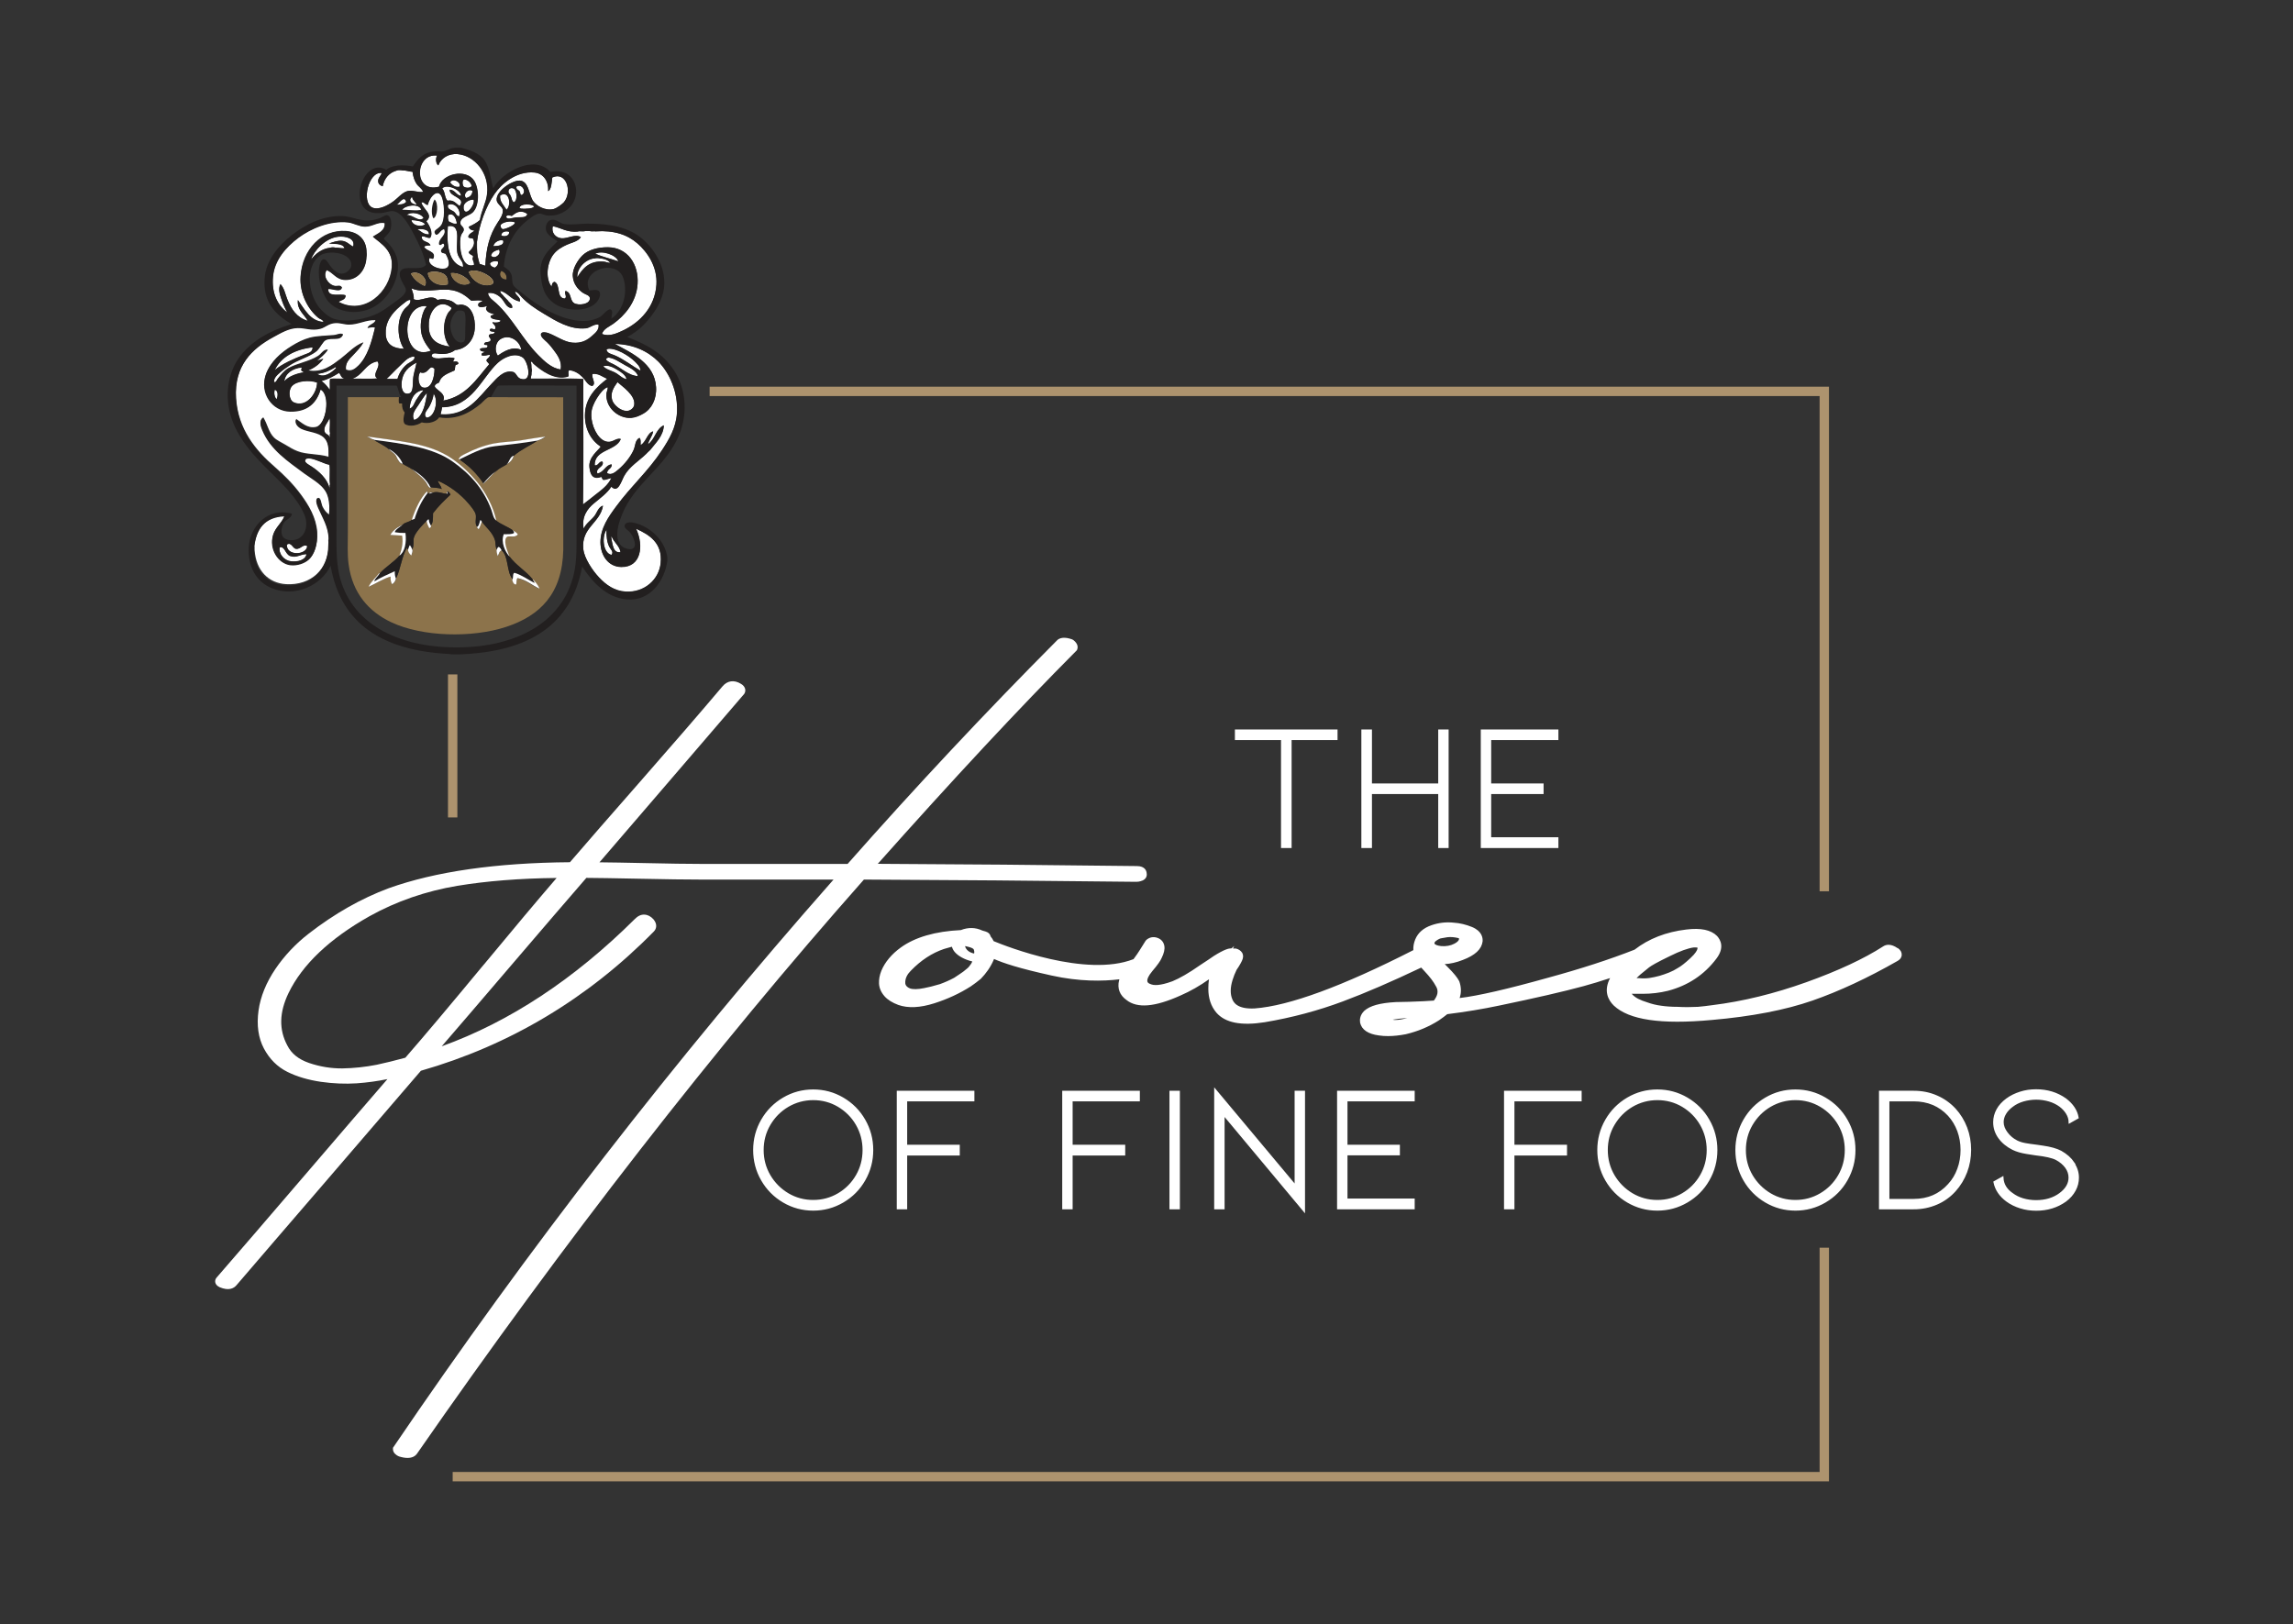 <?xml version="1.0" encoding="UTF-8"?><svg id="Livello_1" xmlns="http://www.w3.org/2000/svg" viewBox="0 0 244.61 173.33"><rect x="0" y="0" width="244.61" height="173.33" fill="#333333" stroke="none"/><defs><style>.cls-1,.cls-2,.cls-3{fill:#fff;}.cls-2{stroke:#fff;stroke-width:.25px;}.cls-2,.cls-4{stroke-miterlimit:10;}.cls-3,.cls-5,.cls-6,.cls-7,.cls-8{fill-rule:evenodd;}.cls-5{fill:#8c734b;}.cls-6{fill:#221f1f;}.cls-7{fill:#231f20;}.cls-8,.cls-4{fill:none;}.cls-4{stroke:#ad936e;}</style></defs><path class="cls-2" d="m142.56,77.96v.88h-4.9v11.52h-.88v-11.52h-4.92v-.88h10.7Z"/><path class="cls-2" d="m153.55,84.6h-7.32v5.76h-.88v-12.4h.88v5.76h7.32v-5.76h.86v12.4h-.86v-5.76Z"/><path class="cls-2" d="m158.09,90.36v-12.4h8.03v.88h-7.17v4.88h5.59v.88h-5.59v4.86h7.17v.9h-8.03Z"/><path class="cls-2" d="m86.75,129.05c-1.13,0-2.18-.28-3.15-.85-.97-.57-1.73-1.34-2.29-2.31s-.84-2.03-.84-3.18.28-2.2.84-3.18c.56-.97,1.32-1.74,2.29-2.31.97-.57,2.02-.85,3.15-.85s2.18.28,3.15.85c.97.57,1.73,1.33,2.29,2.31.56.97.84,2.03.84,3.18s-.28,2.2-.84,3.18-1.32,1.74-2.29,2.31c-.97.57-2.02.85-3.15.85Zm0-11.79c-.98,0-1.88.25-2.71.73-.83.49-1.48,1.15-1.97,1.98-.49.83-.73,1.75-.73,2.74s.24,1.9.73,2.74c.49.83,1.15,1.49,1.97,1.98.83.49,1.73.73,2.71.73s1.88-.24,2.71-.73c.83-.49,1.48-1.15,1.96-1.98.48-.83.72-1.75.72-2.74s-.24-1.9-.72-2.74c-.48-.83-1.14-1.49-1.96-1.98-.83-.49-1.73-.73-2.71-.73Z"/><path class="cls-2" d="m95.79,128.91v-12.4h8.03v.88h-7.17v4.88h5.61v.9h-5.61v5.74h-.86Z"/><path class="cls-2" d="m113.44,128.91v-12.4h8.03v.88h-7.17v4.88h5.61v.9h-5.61v5.74h-.86Z"/><path class="cls-2" d="m124.88,128.91v-12.4h.86v12.4h-.86Z"/><path class="cls-2" d="m130.51,118.84v10.07h-.86v-12.55l8.58,10.26v-10.11h.86v12.61l-8.58-10.28Z"/><path class="cls-2" d="m142.76,128.91v-12.4h8.03v.88h-7.17v4.88h5.59v.88h-5.59v4.86h7.17v.9h-8.03Z"/><path class="cls-2" d="m160.57,128.91v-12.4h8.03v.88h-7.17v4.88h5.61v.9h-5.61v5.74h-.86Z"/><path class="cls-2" d="m176.8,129.05c-1.13,0-2.18-.28-3.15-.85-.97-.57-1.73-1.34-2.29-2.31s-.84-2.03-.84-3.18.28-2.2.84-3.18c.56-.97,1.32-1.74,2.29-2.31.97-.57,2.02-.85,3.15-.85s2.18.28,3.15.85c.97.57,1.73,1.33,2.29,2.31.56.97.84,2.03.84,3.18s-.28,2.2-.84,3.18-1.32,1.74-2.29,2.31c-.97.57-2.02.85-3.15.85Zm0-11.79c-.98,0-1.88.25-2.71.73-.83.49-1.48,1.15-1.97,1.98-.49.83-.73,1.75-.73,2.74s.24,1.9.73,2.74c.49.83,1.15,1.49,1.97,1.98.83.49,1.73.73,2.71.73s1.88-.24,2.71-.73c.83-.49,1.48-1.15,1.96-1.98.48-.83.72-1.75.72-2.74s-.24-1.9-.72-2.74c-.48-.83-1.14-1.49-1.96-1.98-.83-.49-1.73-.73-2.71-.73Z"/><path class="cls-2" d="m191.53,129.05c-1.13,0-2.18-.28-3.15-.85-.97-.57-1.73-1.34-2.29-2.31s-.84-2.03-.84-3.18.28-2.2.84-3.18c.56-.97,1.32-1.74,2.29-2.31.97-.57,2.02-.85,3.15-.85s2.18.28,3.15.85c.97.57,1.73,1.33,2.29,2.31.56.97.84,2.03.84,3.18s-.28,2.2-.84,3.18-1.32,1.74-2.29,2.31c-.97.57-2.02.85-3.15.85Zm0-11.79c-.98,0-1.88.25-2.71.73-.83.49-1.48,1.15-1.97,1.98-.49.83-.73,1.75-.73,2.74s.24,1.9.73,2.74c.49.83,1.15,1.49,1.97,1.98.83.49,1.73.73,2.71.73s1.88-.24,2.71-.73c.83-.49,1.48-1.15,1.96-1.98.48-.83.72-1.75.72-2.74s-.24-1.9-.72-2.74c-.48-.83-1.14-1.49-1.96-1.98-.83-.49-1.73-.73-2.71-.73Z"/><path class="cls-2" d="m204.14,128.91h-3.57v-12.4h3.57c.88,0,1.69.16,2.44.49.75.32,1.4.79,1.95,1.38.52.57.92,1.23,1.2,1.96.28.74.42,1.52.42,2.35s-.14,1.61-.42,2.35c-.28.74-.68,1.4-1.2,1.98-.55.61-1.2,1.08-1.95,1.4-.75.32-1.56.49-2.44.49Zm-2.71-.86h2.71c1.54,0,2.79-.54,3.76-1.62.45-.48.79-1.05,1.02-1.69.24-.64.35-1.33.35-2.05s-.12-1.39-.35-2.03c-.24-.64-.58-1.21-1.02-1.69-.98-1.05-2.23-1.58-3.76-1.58h-2.71v10.66Z"/><path class="cls-2" d="m221.16,124.11c.32.48.49.99.49,1.54,0,.47-.11.92-.34,1.34-.23.43-.56.8-.99,1.12-.89.64-1.93.95-3.11.95-.58,0-1.14-.08-1.68-.25s-1.01-.4-1.43-.71c-.72-.53-1.16-1.19-1.32-1.96l.82-.46c.04.7.38,1.27,1.03,1.72.33.25.72.45,1.16.58.44.13.92.2,1.41.2,1.02,0,1.88-.26,2.58-.78.67-.5,1.01-1.08,1.01-1.75,0-.39-.12-.76-.37-1.11-.25-.34-.59-.64-1.04-.88-.42-.22-1.17-.39-2.25-.51-.09-.01-.41-.06-.96-.15-.55-.09-1.03-.23-1.42-.42-.62-.31-1.11-.71-1.47-1.21-.36-.5-.53-1.05-.53-1.63,0-.47.12-.91.35-1.33s.57-.78,1-1.1c.42-.31.9-.54,1.43-.71.53-.17,1.09-.25,1.68-.25,1.18,0,2.22.32,3.11.95.74.56,1.17,1.21,1.3,1.95l-.82.46c-.01-.32-.1-.62-.28-.92-.17-.29-.42-.56-.73-.8-.34-.25-.74-.45-1.18-.58-.45-.13-.91-.2-1.39-.2s-.95.07-1.4.2c-.45.13-.84.33-1.17.58-.33.24-.58.51-.76.81-.18.3-.27.61-.27.93,0,.39.15.79.44,1.17.29.39.65.69,1.09.91.27.13.56.22.89.28s.74.12,1.25.18c.09.01.31.04.67.1.36.05.7.12,1.03.21s.61.2.84.32c.58.33,1.04.73,1.36,1.21Z"/><polyline class="cls-4" points="75.7 41.76 194.61 41.76 194.61 95.1"/><line class="cls-4" x1="48.29" y1="87.22" x2="48.29" y2="71.96"/><polyline class="cls-4" points="194.61 133.13 194.61 157.56 48.29 157.56"/><path class="cls-1" d="m121.71,94.01c.29-.07.44-.22.52-.34.07-.11.14-.28.09-.52-.02-.22-.17-.74-1.04-.74-9.71-.12-19-.2-27.64-.24,7.97-8.96,15.08-16.6,21.16-22.71l.08-.08.04-.11c.08-.23.07-.59-.41-.97l-.14-.08c-.79-.28-1.36-.21-1.68.18-7.57,7.61-15.06,15.61-22.27,23.78h-15.71c-1.36,0-3.34-.03-6.03-.09-1.94-.04-3.52-.07-4.73-.08,2.09-2.43,4.54-5.28,7.35-8.55l8.09-9.42c.11-.16.14-.35.1-.53-.05-.21-.2-.4-.44-.54-.74-.46-1.47-.35-1.99.28-2.5,2.96-5.46,6.37-8.78,10.16-3.25,3.71-5.77,6.59-7.48,8.59-7.85.06-14.36.99-19.35,2.78-1.45.54-2.9,1.22-4.31,2.02-1.41.8-2.83,1.75-4.21,2.82-1.39,1.08-2.59,2.35-3.56,3.78-.97,1.44-1.58,2.93-1.79,4.42-.22,1.57-.02,2.93.57,4.05.6,1.13,1.44,1.97,2.51,2.5,1.02.51,2.22.86,3.57,1.06,1.33.19,2.62.24,3.83.16,1.12-.08,2.22-.23,3.27-.45-2.1,2.43-4.97,5.76-8.6,10-4.25,4.96-7.45,8.68-9.59,11.14-.14.14-.21.34-.18.53.04.22.18.39.46.53.98.42,1.52.13,1.8-.2,2.2-2.56,5.49-6.4,9.89-11.5,4.33-5.03,7.59-8.83,9.79-11.39,9.46-2.71,17.83-7.71,24.85-14.86.27-.27.41-.76-.04-1.3-.29-.32-.62-.49-.97-.5-.36-.02-.71.15-1.03.48-6.44,6.4-13.35,10.96-20.59,13.57,1.8-2.08,4.19-4.87,7.19-8.38,3.62-4.24,6.37-7.43,8.24-9.59,1.1,0,2.98.04,5.65.09,2.86.06,5.05.09,6.51.09h14.21c-16.87,19.13-32.65,39.48-46.91,60.5l-.09.13v.15c0,.41.38.64.55.73l.12.05c.33.1.62.15.88.15.46,0,.8-.15,1.02-.46,15.74-22.68,31.77-43.28,47.67-61.25,9.09.04,18.87.12,29.07.24.17,0,.33-.03.5-.08Zm-70.09,8.9c-3.6,4.35-6.42,7.7-8.38,9.95-1.1.3-2.12.55-3.05.75-1.22.24-2.46.37-3.67.39-1.19.01-2.37-.18-3.55-.58-1.12-.39-1.88-.99-2.32-1.87-.91-1.7-.86-3.53.13-5.59,1.46-3.02,4.36-5.79,8.64-8.2,2.86-1.59,6.01-2.68,9.36-3.24,3.09-.51,6.65-.8,10.6-.84-1.92,2.23-4.53,5.33-7.77,9.25Z"/><path class="cls-1" d="m202.43,101.17c-.73-.51-1.24-.39-1.54-.19-2.03,1.31-4.79,2.6-8.19,3.82-3.41,1.22-6.78,2.05-10.03,2.45-.56.08-1.08.14-1.54.18-.75.04-1.47.04-2.17,0-.63,0-1.22-.04-1.76-.12-.53-.07-1.01-.19-1.45-.35-.38-.11-.72-.25-1-.39-.3-.16-.53-.34-.69-.54.03,0,.05,0,.08.01h1.1c.93,0,1.84-.11,2.69-.32,2.14-.56,3.87-1.71,5.16-3.42.91-1.19.45-2.02.08-2.43-.65-.65-1.72-.88-3.28-.69-2.17.26-4.01.98-5.52,2.15-2.67,1.05-5.76,2.05-9.21,2.99-4.32,1.21-7.49,1.94-9.45,2.17.19-.57.18-1.16-.04-1.79-.19-.38-.59-.87-1.22-1.5-.12-.12-.23-.23-.33-.33.59-.03,1.23-.17,1.92-.44,1.32-.5,2.01-1.14,2.12-1.98.03-.39-.07-1.1-1.13-1.54-.64-.26-1.3-.42-1.94-.46-.8-.09-1.61,0-2.38.27-.85.29-1.43.79-1.73,1.5-.16.39-.23.77-.21,1.16-7.55,3.85-13.25,5.95-16.93,6.22-1.92.1-2.27-.71-2.38-.98-.23-.53-.23-1.22.02-2.04.11-.37.26-.73.43-1.09.05-.07.13-.18.25-.38.13-.21.24-.41.32-.58.15-.31.18-.58.03-.87-.15-.23-.38-.38-.66-.45h-.32s.13-.27.13-.27l-.29.25h-.02c-.27,0-.72.09-1.89.83-.16.12-.64.44-1.45.97-1.18.83-2.18,1.4-2.94,1.71-1.36.5-2.01.45-2.34.3-.34-.12-.34-.28-.34-.38,0-.14.07-.45.55-1.02.53-.62.85-1.07.98-1.38.25-.51.35-.93.29-1.28-.07-.43-.34-.74-.76-.88-.41-.14-.81-.06-1.14.21l-.1.11c-.08.12-.29.46-.62.99-.17.27-.39.6-.67.97-5.07,1.98-13.57-1.36-14.92-1.92-.08-.18-.19-.34-.32-.5-.04-.18-.16-.35-.35-.45-.12-.06-.27-.11-.47-.16l-.09-.03c-.71-.33-1.48-.35-2.27-.04-2.73.13-4.89.76-6.41,1.86-.48.35-.9.73-1.25,1.15-.36.43-.63.87-.82,1.33-.19.47-.27.94-.25,1.37.03.48.22.93.58,1.34.34.39.84.7,1.49.94,1.04.36,2.32.3,3.83-.18,1.41-.45,2.71-1.05,3.9-1.81.05-.04.1-.07.15-.11l.13-.09c.12-.08.21-.15.3-.22l.15-.12c.1-.07.2-.15.33-.26.27-.28.53-.59.76-.92.26-.38.48-.77.64-1.17,0,0,0-.02,0-.03,1.03.45,2.63.99,6.16,1.77,2.92.65,5.47.62,7.23.4-.01.04-.03.08-.04.11-.21.86.07,1.59.79,2.1,1.15.91,3.03.75,5.76-.48,1.06-.46,2.07-1.04,3.04-1.73-.05.32-.07.65-.07,1,0,1.03.29,1.89.86,2.56.94,1.08,2.63,1.42,5.16,1.02,2.91-.49,5.71-1.24,8.33-2.22,2.44-.91,5.25-2.13,8.36-3.61.1.11.22.24.34.37.29.31.54.6.73.85.19.24.37.53.54.84.13.24.16.47.11.73-.05.24-.18.48-.37.73-.37.03-.75.05-1.12.07-.45.02-.95.04-1.52.06-.56.02-1.02.03-1.41.03-1.68.09-2.78.39-3.38.94-.45.45-.49.91-.44,1.26.17.75.85,1.21,2,1.36.31.05.64.07.99.07.58,0,1.21-.07,1.89-.2,1.27-.3,2.45-.79,3.53-1.48.36-.25.66-.47.89-.66,1.94-.24,3.8-.55,5.51-.91,3.9-.81,6.94-1.51,9.03-2.08.85-.23,1.8-.52,2.83-.86-.72,1.37-.21,2.34.39,2.93,1.63,1.54,5.05,2.04,10.46,1.54,4.26-.37,7.87-1.07,10.74-2.07,2.87-1,5.91-2.42,9.06-4.22.37-.21.46-.47.46-.66.01-.28-.13-.52-.43-.73Zm-27.43,2.8c.28-.24.59-.49.92-.75.22-.17.78-.51,2.21-1.2,1.08-.54,1.95-.85,2.57-.93.06,0,.11,0,.16,0,.15,0,.21.02.22.02,0,0,0,.04,0,.12-.03.15-.18.48-.77,1.02-.54.5-.98.85-1.33,1.04-.29.19-.61.35-.93.48-.33.13-.67.25-1.01.35-.35.1-.71.17-1.07.23-.34.05-.7.06-1.11.02h-.28c.1-.11.24-.24.42-.4Zm-71.43-1.1c-.08.12-.11.16-.19.26-.04.05-.09.1-.12.13l-.09.08c-.39.33-.45.37-.81.61l-.57.38c-.5.27-1.03.5-1.53.68-.67.2-1.23.34-1.67.42-.68.14-1.2.15-1.53.03-.46-.2-.51-.46-.49-.72.03-.41.22-.79.59-1.16,1.08-1.12,2.26-1.89,3.53-2.32.12-.04.2-.06.27-.08l.43-.12c.06-.01.11-.03.16-.04.04.16.12.34.28.54.38.46,1.1.84,1.89,1.03-.04.1-.09.19-.15.29Zm.34-1.13s-.82-.13-.96-.79c0,0,.83.14.93.36.09.23.04.42.04.42Zm44.95,7.09c-.09,0-.17,0-.29-.03.34-.06.83-.13,1.55-.18-.47.14-.89.21-1.26.21Zm4.16-8.17s-.02-.13.16-.26c.29-.21.46-.27.54-.28.19-.04.42-.08.69-.12.38-.04.75,0,1.1.08.08.02.12.04.13.04v.11c-.03.15-.21.32-.51.47-.38.2-.86.29-1.39.25-.42-.05-.71-.16-.72-.3Z"/><path class="cls-5" d="m53.47,28.9s.69.17.56.93c0,0-.62,0-.71-.5,0,0-.07-.23.15-.43Z"/><path class="cls-7" d="m46.24,23.3c-.32-.49-.15-1.61.12-2.02.45.4.31,1.84-.12,2.02Z"/><path class="cls-3" d="m50.32,19.83c-.12.26-.64.24-.85.08-.14-.15-.2-.68.04-.77.34,0,.73.3.81.69Z"/><path class="cls-3" d="m55.65,20.8c-.2,0-.12-.25-.2-.36-.1-.19-.41-.19-.36-.52.59-.42,1.15.59.57.89Z"/><path class="cls-3" d="m49.71,21.12c-.38-.41.23-1.08.69-.77-.03.46-.29.68-.69.77Z"/><path class="cls-3" d="m43.33,21.52c-.2.26-.62.3-1.05.32.32-.19.83-1.1,1.05-.32Z"/><path class="cls-3" d="m53.39,23.99c.25-.31,1.04-.48,1.53-.28.09.32-1.13.77-1.29.73-.18-.05-.26-.24-.24-.45Z"/><path class="cls-3" d="m39.09,26.94c.01-1.45-.94-2.21-2.18-2.3-2.63-.19-4.65,1.98-4.85,4.81-.14,1.92.85,3.6,1.9,4.45.2.16.4.12.56.44-1.45-.09-2.04-1.38-2.75-2.34-.12,1.05.69,1.52,1.05,2.22-1.15-.35-1.74-1.21-2.18-2.3-.22-.54-.32-1.19-.73-1.62-.29.53-.04,1.18.12,1.65.17.51.4,1,.61,1.38-1.09-.81-1.69-2.14-1.53-3.84.16-1.76,1.37-3.15,2.74-4.17,1.28-.95,3.29-1.83,5.26-1.62.59.07,1.17.44,1.81.45.82.01,1.36-.54,2.11-.37.08.83-.73,1.11-1.26,1.46.97.8,2.15,1.49,2.02,3.23-.2,2.67-2.91,5.2-5.69,3.72.28-.21.75-.21.76-.69-.51-.24-1.9.29-1.86-.69.48-.06,1.31.41,1.46-.16-.16-.3-.49-.1-.77-.16-.71-.15-1.31-1.09-.85-1.7.75.32,1.01,1.03,1.98,1.05,1.29.02,2.22-1.04,2.26-2.47.06-.06.06-.39,0-.44Z"/><path class="cls-3" d="m44.5,24.44c.34-.05,1.31-.05,1.25.56-.62,0-.85-.36-1.25-.56Z"/><path class="cls-3" d="m35.25,26.42c-.98.12-1.56.65-2.06,1.25.3-.93,1.51-2.26,2.87-2.42.84-.1,1.88.19,1.62,1.05-.37-.16-.65-.55-1.17-.61-.5-.05-.97.14-1.41.28.54.07,1.47-.06,1.66.49-.3.07-.64-.06-1.01-.04-.07-.07-.41-.07-.48,0Z"/><path class="cls-3" d="m51.97,32.64c-.05.1-.1.2-.12.32.11.37.5.47.89.57-.1.13-.4.05-.4.28.16.34.77.22,1.09.41-.12.21-.61.24-.89.16-.01.17.47.38.28.73-.13.1-.55-.21-.56.12.05.19.36.12.52.2-.02.29-.48.13-.6.32-.13.22.22.28.16.57-.08.27-.63.08-.69.37-.02.22.4,0,.37.24-.02.35-.68.08-.81.33.02.25.31.23.53.28-.13.12-.41.08-.36.36.28.13.6-.05.89-.04,0,.31-.28.34-.37.57.02.22.23.25.28.45-1.35,1.58-2.44,3.41-4.89,3.87.47-1.08-1.87-1.34-.44-1.94.21-.77.99-.97,1.65-1.29.05-.15.04-.36.08-.52.06-.11.26-.09.32-.2,0-.26-.32-.26-.52-.2-.08-.11.09-.24.12-.36-.7-.32-1.98.34-2.46-.24.05-.43.47-.28.89-.24.67.06,1.27-.12,1.62-.41,1.15-.1,2-1,2.1-2.26.09-1.15-.31-2.56-1.5-2.59-.08,0-.24.06-.32.04-.22-.05-.38-.29-.65-.41-.37-.16-1.01-.28-1.5-.12-.72-.71-1.77.26-2.54-.08.03-.5-.15-.79-.24-1.17,1.14.53,2.67.05,4,.16,1.09.09,1.77.62,2.39,1.17.38-.03.84-.08,1.21,0-.18.18-.51.17-.48.45.04.4.61.21.97.12Z"/><path class="cls-3" d="m27.13,58.34c.22-1.96,1.14-3.22,3.23-3.31-.3.78-.97,1.2-1.21,2.02-.44,1.49.55,3.02,1.82,3.19.76.1,1.57-.19,2.02-.61.52-.48.94-1.52.85-2.87-.11-1.55-.9-2.86-1.74-4-.84-1.14-1.79-2.08-2.79-2.95-2.03-1.76-3.92-4.01-4.12-7.35-.21-3.48,1.72-5.31,4-6.55.72-.39,1.61-.95,2.59-.97.8-.02,1.5.33,2.42.08.55-.15.87-.56,1.58-.61.51-.04.99.16,1.46.16,1.03,0,1.82-.53,2.86-.48-.12.46-.68.47-.88.85.23-.03.56-.15.81-.04-.35,1.49-.79,3.11-1.78,4.08-.31.3-.76.71-1.33.44-.12-.73.4-1.18.77-1.58.39-.42.8-.83,1.09-1.33-.93.34-1.6,1.11-2.42,1.74-.93.7-1.96,1.55-3.52,1.25.69-.28,1.26-.68,1.66-1.25-.22.08-.44.15-.69.2.42-.36.87-.69,1.17-1.17-.52,0-.67.45-1.05.69-.96.6-2.2.77-3.15,1.29-.44.24-.86.78-1.17,1.17-.08.11-.15.38-.36.32-.06-.47.39-.83.69-1.09.31-.28.7-.54,1.05-.77.76-.51,1.68-.76,2.42-1.21.12-.07.28-.17.4-.28.38-.35.64-1.01.97-1.17.63-.31,1.56.14,1.82-.57-.32-.17-.65.06-.97.08-.96.09-1.79.08-2.58.28-.7.19-1.31.5-1.94.89-1.12.69-2.24,1.67-2.71,2.95-.73,2.01.64,3.97,2.59,4,1.84.03,2.8-.89,3.23-2.35,1.1.57.59,3.82-.52,4.04-.91.19-1.52-.47-2.1-.85-.18.5.29.86.6,1.01.71.33,1.81.35,2.39.93.46.46.5,1.09.49,2.1-1.15-.35-2.37-.22-3.35-.61-.45-.17-.87-.43-1.3-.69-.43-.26-.92-.47-1.21-.77-.57-.57-.67-1.39-1.13-2.14-.5.32-.23.99-.08,1.33.89,2.09,2.73,3.31,4.48,4.6.96.71,2.17,1.28,2.51,2.47.19.66.19,1.29.12,1.97-.28-.18-.55-.5-.73-.89-.11-.23-.15-.88-.4-.89-.43-.02-.13.77-.04.97.44,1.04,1.14,2.07,1.13,3.4v.52c0,2.77-1.95,4.47-4.56,4.32-1.88-.11-3.21-1.45-3.36-3.64v-.41Z"/><path class="cls-3" d="m69.35,48c.57-.76,1.4-1.48,1.46-2.63-.86.38-.94,1.54-1.7,2.02.08-.4.46-.85.56-1.37-.63.14-.74,1.15-1.34,1.46,0-.29.05-.64-.12-.77-.47.24-.42.82-.61,1.26-.33.76-.98,1.56-1.62,2.1-.29.24-.74.69-1.22.4,0-.48.51-.44.49-.93-.65.03-.83.86-1.53.97-.23-.65.74-.66.56-1.25-.37-.14-.47.51-.85.36-.02-1.72,2.25-1.49,2.79-2.79-.56-.16-.88.5-1.65.24-.85-.28-1.52-1.71-1.5-2.87,0-.64.3-1.25.6-1.74.32-.51.7-1.02,1.14-1.17.06.26-.1.44-.12.69-.13,1.48,1.26,2.68,2.63,2.59.49-.04.9-.23,1.29-.45.89-.49,1.45-1.56,1.37-2.83-.15-2.56-2.63-3.64-4.4-4.61,1.95.02,3.55.78,4.65,1.89,1.17,1.19,2.13,3.24,1.98,5.5-.1,1.56-.82,2.77-1.57,3.92-1.53,2.33-3.27,3.8-4.93,6.06-.77,1.04-1.67,2.29-1.66,3.8.01,1.42.85,2.61,2.22,2.63,2.11.02,2.43-2.25,1.58-4.08,1.41.63,2.85,1.52,2.62,3.68-.17,1.74-1.73,3.17-3.76,3.03-1.16-.08-2.04-.69-2.83-1.53-.7-.75-1.55-2.05-1.66-2.99-.25-2.34,1.79-2.78,2.1-4.65-.52.17-.63.76-.93,1.13-.36.45-.89.78-1.13,1.33-.25-1.28.41-2.15,1.09-2.71.7-.58,1.42-1.1,1.86-1.78.72.74,1.07-.62,1.38-1.17.55-.99,1.63-1.64,2.3-2.3.17-.13.31-.28.45-.44Z"/><path class="cls-3" d="m33.35,37.05c.02.52-.5.63-.85.77-1.15.45-2.34.95-3.19,1.66.62-1.37,2.13-2.22,4.04-2.43Z"/><path class="cls-3" d="m66.84,40.44c-.45-.05-.78-.46-1.21-.69-.43-.23-.97-.33-1.29-.69.53-.18,1.1.13,1.49.36.4.23.91.55,1.01,1.01Z"/><path class="cls-3" d="m35.81,39.15s.04.07.04.12c-.47.47-1.29,1.11-2.02.61.83-.08,1.42-.39,1.98-.73Z"/><path class="cls-3" d="m32.17,39.19c.03.15-.05.19-.04.32.11.07.19.17.32.2-.77.11-1.66.42-2.14.97.11-.85.87-1.4,1.85-1.49Z"/><path class="cls-3" d="m65.87,40.76c.47.44,1.98,1.41,1.78,2.47-.06.31-.42.6-.77.61-.64.02-1.41-.62-1.58-1.17-.23-.75.18-1.36.57-1.9Z"/><path class="cls-3" d="m43.69,43.59c.06-.93.47-1.85,1.45-1.98,0,.03-.04.09-.04.12-.23.23-.52.63-.73.97-.19.31-.29.78-.69.89Z"/><path class="cls-3" d="m66.19,58.91c-.85.13-.85-.95-1.01-1.65.09-.04.17.2.24.32.24.38.7.79.77,1.33Z"/><path class="cls-3" d="m32.78,58.26c-.12,1.02-2.26,1.05-2.18-.16.48-.32.6.38.97.45.5.08.75-.57,1.21-.28Z"/><path class="cls-3" d="m42.88,18.17c.44,0,.73.13,1.13.16.06.52.19.91.41,1.25.21.34.59.5.72.89-.56.09-1.15-.23-1.69-.08-.55.15-1.05.79-1.54,1.13-.5.35-1.53.95-2.22.61-1.15-.57-.39-3.83,1.01-3.68.05.16-.39.49-.36.89.02.27.18.42.48.53.2-.9.71-1.48,1.58-1.7h.49Z"/><path class="cls-3" d="m49.47,21.89c.16-.37.63-.63,1.05-.61.2.51-.8,1.86-1.05,1.05v-.44Z"/><path class="cls-3" d="m48.99,23.06c-.27.02-.35-.31-.57-.49-.22-.17-.73-.24-.65-.69.04,0,.03-.05.04-.08.72-.27,1.39.59,1.17,1.25Z"/><path class="cls-3" d="m48.74,23.83c-.32.12-.61-.11-.85-.2-.1-.2-.18-.5-.03-.73.54-.24.81.43.88.93Z"/><path class="cls-3" d="m45.35,23.91c-.44.38-1.43.11-1.46-.45.59.04,1.16.1,1.46.45Z"/><path class="cls-3" d="m49.39,28.48c-1.56-.41-1.77-2.38-1.62-4.37,1.65-.25.66,2.09,1.09,3.11.21.51.6.71.52,1.25Z"/><path class="cls-3" d="m63.57,24.68c1.93-.13,3.36.35,4.44,1.29,1.03.89,2.15,2.46,2.02,4.41-.16,2.37-1.75,4.02-3.59,4.89-.63.29-1.43.68-2.22.36.17-.56.78-.78,1.21-1.09,1.21-.87,2.46-2.31,2.59-4.24.14-2.11-1.08-3.9-3.15-3.92-1.11-.01-2.1.27-2.71.85-.45.43-1.11,1.39-1.05,2.22.05.83.54,1.39,1.01,1.74.35.25.78.29.81.61.06.7-1.27.82-1.7.53-.47-.33-.24-1.12-.89-1.29-.21.19.21.63-.08.81-.93-.02-.43-1.48-1.09-1.78-.24.04-.29.27-.32.52-.74-.97-.44-2.66.21-3.47.37-.47.89-.77,1.41-1.01.52-.24,1.18-.33,1.5-.81-.57-.38-1.41.17-2.06.12-.62-.04-1.13-.59-.93-1.29.92.18,1.49.69,2.71.57.23-.03.57.05.73-.04h.52c.14.09.45.01.65.04Z"/><path class="cls-3" d="m53.67,25.65c.15.54-.54.59-1.05.61.07-.44.67-.74,1.05-.61Z"/><path class="cls-3" d="m53.71,31.59c-.11-.2-.37-.26-.36-.57.86.21,1.16.99,2.1,1.13.1-.48-.46-.6-.53-1.05.31.05.51.37.73.6.66.69,1.46,1.23,2.38,1.78,1.23.74,2.77,1.71,4.44,1.54.53-.06.79-.45,1.37-.41.11.57-.37.93-.68,1.21-.5.44-1.1.83-2.14.73-.84-.08-1.66-.69-2.51-1.01-.25-.09-.73-.18-.81.08-.09.3.44.69.65.89.36.36.49.55.69.81.47.6.92,1.28.76,2.1-.99-.15-1.74-.89-2.38-1.53-1.67-1.67-2.74-3.92-4.49-5.54-.34-.32-.81-.57-.89-1.09.56-.1,1.06.18,1.41.53.38.37.56,1.11,1.17,1.05.09-.36-.33-.56-.48-.81-.13-.16-.28-.31-.44-.44Z"/><path class="cls-3" d="m42.4,40.44h-1.17c.46-.42.9-.92,1.37-1.36.45-.42.89-1.03,1.58-1.07.21.39-.47.62-.73.82-.51.4-.88.99-1.05,1.61Z"/><path class="cls-3" d="m44.82,39.71c.91.33.97-.99,1.54-.36,0,.91-.34,2.22-1.25,1.98-.44-.12-.61-1.14-.28-1.62Z"/><path class="cls-3" d="m35.17,41.57c-.26-.35-.52-.7-.89-.93.73-.2,1.33-.53,1.9-.89.17.22.21.57.57.6-.42.12-1.12-.04-1.54.08-.09.3-.02.77-.04,1.13Z"/><path class="cls-3" d="m29.51,42.58c-.22-.17-.31-.64-.2-1.01.39.1.35.69.2,1.01Z"/><path class="cls-3" d="m35.17,46.7c-.04-.35-.42-.35-.52-.6-.23-.55.32-1.01.48-1.45.12.43-.04,1.15.08,1.58v.04c-.09.07-.02.31-.04.44Z"/><path class="cls-3" d="m64.74,56.45s-.02.04-.04.04c-.03.72.05,1.34.28,1.82.13.28.53.57.24.89-.94-.22-1.05-2.05-.48-2.75Z"/><path class="cls-3" d="m32.7,59.11c-.12.66-.96.85-1.66.77-.74-.09-1.33-.78-1.21-1.5.55-.17.6.75,1.13.93.7.23,1.09-.21,1.74-.2Z"/><path class="cls-3" d="m49.99,24.19c.06.27.29.39.6.41-.2.23-.57.29-.65.65.03.23.4.12.53.24.28.65-.18,1.1-.48,1.41.04.28.39.26.48.48-.19.34.12.49.08.89-.95.33-1.37-.87-1.46-1.77-.04-.5-.05-1.04.08-1.41.08-.23.28-.35.28-.57.01-.33-.34-.39-.36-.69-.05-.61.76-.77,1.17-1.05.92-.61.84-2.65.32-3.47-.86-1.38-3.44-.77-3.76.61-2.79.75-2.6-3.61-.2-3.32-.2.31-.13.86.12,1.05.27-.77,1.1-1.29,2.06-1.21,1.83.15,3.41,2.04,3.15,4.25-.11.97-.6,1.77-.77,2.79-.34.31-.77.53-1.21.73Z"/><path class="cls-3" d="m50.88,25.85c.23-1.87.95-3.8,1.86-5.13.73-1.09,2.35-2.5,4.29-2.31.94.09,1.52.92,1.45,1.98.35-.15.38-.98.44-1.45,1.51-.71,2.16,1.53,1.25,2.63-.17.2-.76.64-1.09.73-.9.23-1.95-.33-2.3-1.01-.38-.71-.42-1.97-1.33-2.02-.81-.04-2.57,1.13-2.46,2.1.05.41.58.66.65,1.01.08.49-.32,1.03-.57,1.41-.82,1.27-1.2,2.62-1.29,4.57-.21-.06-.39-.15-.61-.2-.15-.49-.29-1-.28-1.65v-.65Z"/><path class="cls-3" d="m49.02,19.91c-.45.12-.81-.19-1.01-.45.24-.53,1.21-.07,1.01.45Z"/><path class="cls-3" d="m49.18,20.88c-.56-.07-.61-.63-1.21-.65-.08.77,1.81.81,1.05,1.74-.39-.26-.63-.69-1.29-.57-.32-.3-.24-1-.57-1.3.37-.56,2.01.09,2.02.77Z"/><path class="cls-3" d="m54.84,21.57c-.26-.07-.24-.43-.37-.69-.08-.17-.24-.26-.24-.44,0-.34.3-.46.57-.33.32.17.45,1.21.04,1.46Z"/><path class="cls-3" d="m46.52,25.04c.38-.1.43-.54.85-.61.32.71-.66,1-.53,1.66.19.14.25-.14.44-.12.35.34-.28.55-.24.81.03.22.22.2.48.28.18.32.58,1.08.2,1.46-.43.42-2.23-.09-1.94-.97.1-.08.21.09.41.04.39-.83-.79-.77-.97-1.29.17-.11.4-.14.68-.12-.13-.5-.97-.29-.93-.97.39-.04.51.19.89.16.39-.53-.11-1.4-.4-1.78.83-.71-.39-1.29-.53-2.02.37-.04.37.28.69.28.2-.9,1.19-1.99,1.57-.64.21.75.28,2.18-.12,2.79-.32.5-1.02.54-.57,1.05Zm-.16-3.76c-.27.41-.44,1.53-.12,2.02.43-.18.57-1.62.12-2.02Z"/><path class="cls-3" d="m54.03,22.37c-.27-.45-.77-.87-.69-1.53.98-.63,1.24,1.04.69,1.53Z"/><path class="cls-3" d="m43.89,21.04c.12-.08.1.12.12.16.11.2.33.41.45.61-.48.02-.95-.4-.57-.77Z"/><path class="cls-3" d="m55.73,22.25c-.16.02-.23-.04-.32-.08.09-.5,1.29-.46,1.58-.16-.16.21-.5.23-.85.24h-.4Z"/><path class="cls-3" d="m44.94,22.37c-.47.18-1.39,0-2.06,0,.35-.5,1.81-.73,2.06,0Z"/><path class="cls-3" d="m56.25,22.82c-.09.46-.69.32-1.21.37-.39.03-.88.29-1.05-.04.05-.29.38-.17.61-.12.28-.21.59-.5,1.09-.45.21.03.41.13.57.24Z"/><path class="cls-3" d="m45.19,23.26c-.57.46-1.13-.38-1.82-.32.47-.44,1.59-.19,1.82.32Z"/><path class="cls-3" d="m54.31,24.72c.06.47-.54.55-.84.4-.01-.44.55-.52.84-.4Z"/><path class="cls-3" d="m53.22,26.62c.33.49-.49,1.1-.85.65.08-.42.45-.54.85-.65Z"/><path class="cls-3" d="m65.95,27.87c-.81-.28-1.7-.48-2.47-.81.71-.4,2.25.11,2.47.81Z"/><path class="cls-3" d="m63.89,27.55c.53.04.96.18,1.21.49-.26,0-.46-.1-.65-.12-1.56-.17-2.31.72-2.87,1.66-.1-.91.86-1.98,1.9-2.02h.4Z"/><path class="cls-3" d="m53.1,27.87c.12.32-.13.56-.32.68-.26-.06-.46-.18-.52-.44.11-.24.55-.31.84-.24Z"/><path class="cls-3" d="m49.99,29c.68-.56,2.81.51,2.63,1.17-.07.24-.6.28-.89.24-.83-.09-1.49-.76-1.74-1.41Z"/><path class="cls-3" d="m47.77,30.33c-.93.26-2.05-.24-2.14-1.21.46-.29,1.41-.16,1.82.16.28.22.37.67.32,1.05Z"/><path class="cls-3" d="m50.15,30.17c-.76.55-1.99-.21-2.06-1.05.81-.12,1.81.48,2.06,1.05Z"/><path class="cls-3" d="m45.31,30.5c-.66-.29-1.17-.72-1.49-1.33.89-.44,1.98.66,1.49,1.33Z"/><path class="cls-3" d="m41.15,35.23c.1-1.25.98-2.14,1.82-2.79.25-.19.52-.48.81-.44.07.5-.41.68-.69,1.05-.83,1.14-.7,3.15,0,4.16-1.12-.02-1.85-.44-1.94-1.49v-.49Z"/><path class="cls-3" d="m45.75,34.7c-.07-1.47,1.06-3,2.42-1.86-.04.25-.25.33-.37.53-.66,1.09-.55,2.76.16,3.6-1.2-.16-2.08-.64-2.22-1.86v-.41Z"/><path class="cls-3" d="m45.47,32.64c.07.14-.1.21-.16.32-.28.54-.5,1.37-.4,2.31.09.91.65,1.63,1.05,2.14-3.12,1.23-3.38-4.95-.49-4.77Z"/><path class="cls-3" d="m55.61,37.33c-.95-.45-1.92.19-2.51.61-.4-.57-.23-1.42.24-1.74.94-.64,2.13.15,2.26,1.13Z"/><path class="cls-3" d="m68.33,39.55c-.91-.52-1.72-1.2-2.79-1.66-.31-.13-.78-.18-.85-.61.07-.09.28-.11.49-.08.96.11,2.27.97,2.86,1.7.16.19.29.42.28.65Z"/><path class="cls-3" d="m47,44.2c.07-.24.11-.51.16-.77,3.18,0,4.25-3.18,5.94-4.73.57-.53,1.78-1.18,2.67-.57.52.36,1.14,2.72-.24,2.27-.41-.14-.45-.64-.81-.73-1.02-.24-1.76.73-2.3,1.29-1.39,1.44-2.59,3.44-5.41,3.23Z"/><path class="cls-3" d="m68.05,40.12c-.96-.03-1.72-.83-2.66-1.29-.17-.08-1.18-.5-.49-.69.01,0,.03,0,.04,0,.62.09,1.12.47,1.74.81.57.31,1.25.65,1.37,1.17Z"/><path class="cls-3" d="m40.26,38.54c.48.56-.69,1.42,0,1.82-.82.1-1.82.01-2.71.04,1.16-.36,1.42-1.63,2.71-1.86Z"/><path class="cls-3" d="m44.42,38.66c.05.01.04.08,0,.08-.09.54-.32,1.07-.36,1.74-.05.63.04,1.38-.45,1.5-.7.16-.83-.65-.77-1.25.11-1.05.77-1.63,1.53-2.02.04,0,.04-.02.04-.04Z"/><path class="cls-3" d="m56.7,39.31c0-.28-.02-.52-.08-.73.14-.07.2.14.28.2.78.67,2.23,1.83,3.72,1.37.1-.21-.1-.56.12-.68.6.08,1.02.37,1.38.72.35.34.56.89,1.05.97.49-.26-.13-.87.04-1.29.64-.08,1.09.33,1.57.53-1.06.82-2.37,1.96-2.38,3.88-.02,1.49.66,2.7,1.69,3.35-.31.47-1.33,1.14-1.21,2.22.09.74.33,1.34,1.25,1.01.13.07.09.32.28.32.31-.02.52-.15.81-.2-.35.78-1.06,1.29-1.74,1.82-.46.36-.89.71-1.29,1.01.09-4.38.01-8.93.04-13.38-1.79-.1-3.76-.02-5.61-.04,0-.24.1-.37.08-.65.07-.06.07-.39,0-.44Z"/><path class="cls-7" d="m54.47,40.36c-.08.1-.33.01-.48.04.07-.13.36-.09.48-.04Z"/><path class="cls-3" d="m33.83,40.8c-.02,1.2-1.19,2.73-2.51,2.11-.48-.23-.59-1.22-.2-1.7.49-.6,1.86-.71,2.71-.41Z"/><path class="cls-3" d="m44.18,44.8c-.34-.62.18-1.16.44-1.58.31-.47.6-.97.93-1.33,0-.03-.21,2.64-1.37,2.91Z"/><path class="cls-3" d="m46.26,41.98c.57.74.11,2.57-.77,2.57-.42-.4.12-.84.3-1.17.23-.42.43-.92.47-1.32v-.08Z"/><path class="cls-3" d="m35.12,52c-.24-.94-1.08-1.72-1.94-2.27-.19-.12-.68-.38-.65-.61.08-.49,1.06-.1,1.33,0,.53.19.87.38,1.25.44.12.61-.04,1.5.08,2.11v.04c-.11,0,.03.28-.08.29Z"/><path class="cls-8" d="m50.32,19.85c-.12.26-.64.24-.85.08-.14-.15-.2-.68.04-.77.34,0,.73.3.81.69Z"/><path class="cls-8" d="m55.65,20.82c-.2,0-.12-.25-.2-.36-.1-.19-.41-.19-.36-.52.59-.42,1.15.59.57.89Z"/><path class="cls-8" d="m49.71,21.14c-.38-.41.23-1.08.69-.77-.03.46-.29.68-.69.77Z"/><path class="cls-8" d="m43.33,21.54c-.2.26-.62.3-1.05.32.32-.19.83-1.1,1.05-.32Z"/><path class="cls-8" d="m53.39,24.01c.25-.31,1.04-.48,1.53-.28.09.32-1.13.77-1.29.73-.18-.05-.26-.24-.24-.45Z"/><path class="cls-8" d="m39.09,26.96c.01-1.45-.94-2.21-2.18-2.3-2.63-.19-4.65,1.98-4.85,4.81-.14,1.92.85,3.6,1.9,4.45.2.16.4.12.56.44-1.45-.09-2.04-1.38-2.75-2.34-.12,1.05.69,1.52,1.05,2.22-1.15-.35-1.74-1.21-2.18-2.3-.22-.54-.32-1.19-.73-1.62-.29.53-.04,1.18.12,1.65.17.51.4,1,.61,1.38-1.09-.81-1.69-2.14-1.53-3.84.16-1.76,1.37-3.15,2.74-4.17,1.28-.95,3.29-1.83,5.26-1.62.59.07,1.17.44,1.81.45.82.01,1.36-.54,2.11-.37.08.83-.73,1.11-1.26,1.46.97.8,2.15,1.49,2.02,3.23-.2,2.67-2.91,5.2-5.69,3.72.28-.21.75-.21.76-.69-.51-.24-1.9.29-1.86-.69.48-.06,1.31.41,1.46-.16-.16-.3-.49-.1-.77-.16-.71-.15-1.31-1.09-.85-1.7.75.32,1.01,1.03,1.98,1.05,1.29.02,2.22-1.04,2.26-2.47.06-.06.06-.39,0-.44Z"/><path class="cls-8" d="m44.5,24.46c.34-.05,1.31-.05,1.25.56-.62,0-.85-.36-1.25-.56Z"/><path class="cls-8" d="m35.25,26.44c-.98.12-1.56.65-2.06,1.25.3-.93,1.51-2.26,2.87-2.42.84-.1,1.88.19,1.62,1.05-.37-.16-.65-.55-1.17-.61-.5-.05-.97.14-1.41.28.54.07,1.47-.06,1.66.49-.3.07-.64-.06-1.01-.04-.07-.07-.41-.07-.48,0Z"/><path class="cls-8" d="m54.03,29.83c-.54.05-.88-.5-.56-.93.35.14.6.4.56.93Z"/><path class="cls-8" d="m51.97,32.66c-.05.1-.1.2-.12.32.11.37.5.47.89.57-.1.13-.4.05-.4.28.16.34.77.22,1.09.41-.12.21-.61.24-.89.16-.01.17.47.38.28.73-.13.1-.55-.21-.56.12.05.19.36.12.52.2-.02.29-.48.13-.6.32-.13.22.22.28.16.57-.08.27-.63.08-.69.37-.02.22.4,0,.37.24-.02.35-.68.08-.81.33.02.25.31.23.53.28-.13.12-.41.08-.36.36.28.13.6-.05.89-.04,0,.31-.28.34-.37.57.02.22.23.25.28.45-1.35,1.58-2.44,3.41-4.89,3.87.47-1.08-1.87-1.34-.44-1.94.21-.77.99-.97,1.65-1.29.05-.15.04-.36.08-.52.06-.11.26-.09.32-.2,0-.26-.32-.26-.52-.2-.08-.11.09-.24.12-.36-.7-.32-1.98.34-2.46-.24.05-.43.47-.28.89-.24.67.06,1.27-.12,1.62-.41,1.15-.1,2-1,2.1-2.26.09-1.15-.31-2.56-1.5-2.59-.08,0-.24.06-.32.04-.22-.05-.38-.29-.65-.41-.37-.16-1.01-.28-1.5-.12-.72-.71-1.77.26-2.54-.08.03-.5-.15-.79-.24-1.17,1.14.53,2.67.05,4,.16,1.09.09,1.77.62,2.39,1.17.38-.03.84-.08,1.21,0-.18.18-.51.17-.48.45.04.4.61.21.97.12Z"/><path class="cls-6" d="m48.5,15.76h.69c.96.24,2.03.64,2.5,1.34.55.78.62,1.91.93,2.99.88-1.65,4.35-3.7,6.1-1.74,2.51-.55,3.32,1.97,2.34,3.43-.45.68-1.44,1.34-2.74,1.21-.27-.03-.48-.21-.77-.2-.42.01-1.11.56-1.5.89-1.28,1.1-2.15,2.71-2.3,4.77.43.3.65.45.81.85.12.32.03.7.16,1.05.1.26.62.63.89.85.88.73,2.08,1.55,3.07,2.06,1.49.77,3.77,1.48,5.37.53.26-.16.82-.9,1.09-.77.3.14.1.59.08.97.69-.4,1.36-1.48,1.45-2.67.06-.74-.04-1.64-.44-2.14-1.11-1.39-4.32-.2-3.35,1.82.33-.04.92-.19,1.09.16.18.37-.16.93-.41,1.17-.99,1-3.29.87-4.45.04-1.06-.76-1.33-1.77-1.45-3.31v-.44c.16-1.4,1.04-2.09,1.82-2.87-.4-.32-1.19-.63-1.25-1.33-.04-.46.22-.91.6-.97.52-.08.92.38,1.34.45.86.13,1.74-.04,2.5-.04,2.54,0,4.48.43,5.9,1.66,1.16,1.01,2.3,2.72,2.3,4.65,0,1.45-.7,2.62-1.37,3.52-.73.97-1.46,1.66-2.59,2.27,2.3.88,3.83,1.79,5.01,3.59,1.18,1.8,1.54,4.43.52,6.87-1.29,3.1-3.93,4.6-5.53,7.35-.58,1-1.86,3.85-.36,4.65.17.1.77.32,1.05.04.34-.35-.06-1.2-.33-1.57-.22-.32-.68-.49-.64-.77.07-.54.84-.41,1.37-.24,1.56.5,2.94,1.88,3.19,3.56v.4c-.28,2.1-1.81,4.34-4.32,4.12-2.25-.19-3.76-1.98-4.77-3.51-1.12,6.21-5.65,9.01-12.63,9.35-.16.02-.28.02-.42.02h-.69c-.15,0-.31-.01-.45-.04-7-.35-11.56-3.14-12.64-9.41-1.03,2.11-3.79,3.42-6.3,2.38-1.64-.68-2.56-2.3-2.43-4.41.14-2.17,2.04-4.27,4.61-3.52-.07.5-.62.57-.85.93-.26.4-.43,1.23-.04,1.62.33.33,1.06.32,1.45.16.91-.38,1.2-1.55.77-2.59-.8-1.9-2.49-3.42-3.96-4.89-1.46-1.45-2.91-3.02-3.72-5.13-.96-2.53-.5-5.23.85-6.95,1.31-1.68,3.14-2.67,5.45-3.39-1.75-1.03-3.06-2.36-2.87-4.89.15-1.97,1.55-3.54,2.91-4.61,1.35-1.06,3.31-2.14,5.49-2.02,1.04.06,1.7.57,2.99.44.26-.03.65-.13.93-.24.31-.12.58-.37.81-.28.44.16.44,1.1.28,1.58-.06.18-.23.36-.33.48-.08.12-.36.36-.36.4,0,.1.39.41.49.53.54.63,1.1,1.44,1.01,2.67-.12,1.73-1.24,3.41-2.67,4.16-1.76.92-4,.5-4.93-.85-.46-.67-.96-2.07-.81-3.36.03-.27.17-.9.48-.93.33-.03.55.55.85.89.25.28.63.64,1.05.65.56,0,1.02-.5,1.05-.85.12-1.42-2.53-1.76-3.43-1.01-1.48,1.23-1.13,3.86-.12,5.29.42.6,1.18,1.25,1.78,1.41,1.43.4,3.44-.03,4.61-.61.6-.29,1.11-.69,1.66-1.09.4-.3,1.3-.84,1.33-1.38.02-.28-.3-.62-.44-.97-.07-.17-.38-.71-.12-1.09.44-.65,2.12.08,2.71-.64-.25-1.13-.73-2.18-1.33-3.31-.36-.69-1.2-2.32-2.18-2.42-.48-.05-.95.25-1.53.2h-.41c-3.1-.32-1.29-6.08,1.21-4.61.58-.53,1.85-.56,2.83-.36.54-.8,1.13-1.56,2.42-1.61h.4c.68.12.97-.33,1.61-.37Zm2.71,7.72c.16-1.01.65-1.82.77-2.79.26-2.2-1.32-4.09-3.15-4.25-.96-.08-1.79.44-2.06,1.21-.25-.19-.32-.74-.12-1.05-2.4-.3-2.59,4.07.2,3.32.32-1.37,2.89-1.99,3.76-.61.52.82.6,2.86-.32,3.47-.42.28-1.22.45-1.17,1.05.02.3.38.36.36.69,0,.22-.2.34-.28.57-.14.38-.12.91-.08,1.41.09.91.5,2.11,1.46,1.77.04-.4-.27-.55-.08-.89-.09-.23-.44-.2-.48-.48.31-.32.77-.77.48-1.41-.13-.13-.5-.02-.53-.24.08-.36.45-.41.65-.65-.32-.02-.54-.13-.6-.41.45-.2.87-.42,1.21-.73Zm-8.81-5.3c-.87.22-1.38.8-1.58,1.7-.3-.1-.46-.25-.48-.53-.03-.4.41-.72.36-.89-1.4-.16-2.16,3.11-1.01,3.68.69.34,1.73-.26,2.22-.61.49-.34.99-.98,1.54-1.13.54-.15,1.13.17,1.69.08-.14-.39-.51-.55-.72-.89-.21-.34-.34-.73-.41-1.25-.39-.03-.69-.17-1.13-.16-.07-.07-.42-.07-.49,0Zm8.48,8.33c0,.66.13,1.16.28,1.65.22.05.39.15.61.2.09-1.95.47-3.3,1.29-4.57.25-.38.65-.93.57-1.41-.06-.35-.6-.6-.65-1.01-.11-.97,1.65-2.14,2.46-2.1.92.05.96,1.31,1.33,2.02.36.69,1.4,1.24,2.3,1.01.33-.09.92-.53,1.09-.73.91-1.09.26-3.33-1.25-2.63-.06.47-.09,1.3-.44,1.45.07-1.06-.51-1.89-1.45-1.98-1.93-.19-3.55,1.22-4.29,2.31-.91,1.33-1.63,3.26-1.86,5.13-.07.12-.07.52,0,.65Zm-1.37-7.36c-.25.09-.18.62-.04.77.22.15.73.18.85-.08-.08-.39-.47-.68-.81-.69Zm-1.49.33c.2.26.56.56,1.01.45.2-.52-.77-.98-1.01-.45Zm7.07.45c-.04.34.26.33.36.52.08.11,0,.37.2.36.59-.29.03-1.3-.57-.89Zm-7.92.2c.33.29.25,1,.57,1.3.67-.13.9.3,1.29.57.76-.93-1.13-.97-1.05-1.74.61.02.66.58,1.21.65,0-.68-1.64-1.33-2.02-.77Zm7.64,0c-.26-.13-.57-.02-.57.33,0,.19.16.27.24.44.13.25.11.62.37.69.41-.25.28-1.29-.04-1.46Zm-4.4.25c-.46-.31-1.06.36-.69.77.4-.09.66-.31.69-.77Zm-3.31,3.64c.4-.61.34-2.04.12-2.79-.39-1.34-1.38-.26-1.57.64-.32,0-.32-.32-.69-.28.13.73,1.35,1.31.53,2.02.29.38.79,1.24.4,1.78-.38.03-.49-.2-.89-.16-.05.68.79.48.93.97-.28-.02-.52.01-.68.12.18.53,1.36.46.97,1.29-.19.05-.3-.12-.41-.04-.29.88,1.51,1.4,1.94.97.37-.38-.02-1.14-.2-1.46-.27-.08-.45-.07-.48-.28-.04-.26.59-.47.24-.81-.2-.02-.25.26-.44.12-.13-.66.85-.94.53-1.66-.42.06-.47.5-.85.61-.45-.51.24-.56.57-1.05Zm6.26-3.15c-.08.67.42,1.08.69,1.53.55-.49.29-2.16-.69-1.53Zm-8.89.97c-.11-.2-.33-.4-.45-.61-.02-.05,0-.24-.12-.16-.38.37.08.79.57.77Zm-2.18.04c.43-.02.85-.07,1.05-.32-.22-.77-.73.14-1.05.32Zm7.19.48c.25.81,1.26-.54,1.05-1.05-.42-.02-.89.23-1.05.61-.06.06-.06.39,0,.44Zm-1.66-.52s0,.08-.04.08c-.09.44.43.52.65.69.22.18.3.51.57.49.21-.66-.46-1.52-1.17-1.25Zm8.32.44c.35,0,.69-.04.85-.24-.29-.3-1.49-.34-1.58.16.09.04.16.1.32.08.05.06.36.06.4,0Zm-13.25.12c.66,0,1.59.18,2.06,0-.25-.73-1.71-.5-2.06,0Zm12.8.2c-.5-.06-.81.23-1.09.45-.23-.05-.56-.17-.61.12.17.33.66.08,1.05.04.52-.05,1.12.09,1.21-.37-.16-.12-.35-.22-.57-.24Zm-12.32.37c.69-.05,1.25.79,1.82.32-.23-.51-1.35-.77-1.82-.32Zm4.49-.04c-.14.22-.06.52.03.73.24.09.53.33.85.2-.07-.5-.34-1.17-.88-.93Zm-3.96.56c.02.56,1.01.83,1.46.45-.29-.34-.86-.4-1.46-.45Zm9.74.97c.16.04,1.38-.41,1.29-.73-.49-.2-1.28-.03-1.53.28-.01.21.06.4.24.45Zm-14.54,2.95c-.04,1.43-.97,2.49-2.26,2.47-.97-.02-1.23-.73-1.98-1.05-.46.61.14,1.55.85,1.7.28.06.61-.14.77.16-.15.58-.98.11-1.46.16-.04.98,1.35.44,1.86.69-.01.48-.49.48-.76.69,2.79,1.48,5.5-1.05,5.69-3.72.13-1.74-1.05-2.43-2.02-3.23.53-.35,1.34-.63,1.26-1.46-.74-.18-1.29.38-2.11.37-.64,0-1.22-.38-1.81-.45-1.97-.21-3.97.67-5.26,1.62-1.37,1.02-2.58,2.4-2.74,4.17-.16,1.7.44,3.02,1.53,3.84-.21-.38-.44-.87-.61-1.38-.16-.48-.41-1.12-.12-1.65.41.42.51,1.08.73,1.62.44,1.1,1.03,1.96,2.18,2.3-.36-.7-1.17-1.18-1.05-2.22.71.96,1.3,2.26,2.75,2.34-.17-.33-.36-.28-.56-.44-1.05-.85-2.04-2.53-1.9-4.45.21-2.83,2.22-5,4.85-4.81,1.24.09,2.19.85,2.18,2.3v.44Zm9.77-.16c-.43-1.03.56-3.37-1.09-3.11-.15,1.99.06,3.96,1.62,4.37.07-.54-.31-.75-.52-1.25Zm12.81-2.54c-1.22.12-1.79-.39-2.71-.57-.2.7.31,1.25.93,1.29.66.05,1.5-.5,2.06-.12-.32.48-.98.57-1.5.81-.52.24-1.04.53-1.41,1.01-.65.81-.95,2.51-.21,3.47.03-.25.08-.48.32-.52.66.3.16,1.75,1.09,1.78.29-.18-.12-.62.08-.81.65.17.42.97.89,1.29.43.3,1.75.17,1.7-.53-.03-.32-.46-.35-.81-.61-.47-.34-.96-.91-1.01-1.74-.05-.83.6-1.79,1.05-2.22.61-.58,1.6-.86,2.71-.85,2.07.02,3.29,1.81,3.15,3.92-.13,1.94-1.38,3.37-2.59,4.24-.43.31-1.04.53-1.21,1.09.79.31,1.59-.07,2.22-.36,1.85-.87,3.44-2.52,3.59-4.89.13-1.95-.99-3.51-2.02-4.41-1.08-.94-2.51-1.42-4.44-1.29-.14-.09-.44-.02-.65-.04h-.52c-.23.03-.57-.05-.73.04Zm-15.92.32c.06-.61-.91-.62-1.25-.56.4.21.64.57,1.25.56Zm7.72.12c.31.15.91.07.84-.4-.3-.12-.86-.04-.84.4Zm-17.74,1.29c.38-.02.71.11,1.01.04-.19-.54-1.12-.42-1.66-.49.44-.14.92-.34,1.41-.28.53.06.8.45,1.17.61.26-.86-.77-1.15-1.62-1.05-1.36.16-2.57,1.49-2.87,2.42.51-.6,1.08-1.13,2.06-1.25h.48Zm16.89-.16c.51-.02,1.2-.07,1.05-.61-.37-.14-.98.17-1.05.61Zm-.24,1.01c.36.45,1.17-.16.85-.65-.39.11-.77.23-.85.65Zm11.11-.2c.77.32,1.65.53,2.47.81-.22-.7-1.76-1.21-2.47-.81Zm0,.48c-1.04.04-2,1.11-1.9,2.02.56-.93,1.31-1.82,2.87-1.66.18.02.38.13.65.12-.25-.31-.68-.45-1.21-.49-.04-.07-.36-.07-.4,0Zm-11.23.57c.06.26.26.38.52.44.2-.13.45-.36.32-.68-.29-.07-.73,0-.84.24Zm-.53,2.3c.29.03.82,0,.89-.24.18-.66-1.94-1.73-2.63-1.17.25.66.91,1.32,1.74,1.41Zm1.74-1.54c-.32.43.02.98.56.93.04-.53-.21-.79-.56-.93Zm-6.02.41c-.41-.32-1.36-.46-1.82-.16.09.97,1.21,1.47,2.14,1.21.05-.38-.04-.83-.32-1.05Zm.64-.16c.07.84,1.3,1.6,2.06,1.05-.25-.57-1.25-1.16-2.06-1.05Zm-4.28.04c.33.61.84,1.05,1.49,1.33.48-.67-.6-1.77-1.49-1.33Zm7.19,3.35c-.03-.28.31-.27.48-.45-.37-.08-.83-.03-1.21,0-.62-.55-1.3-1.08-2.39-1.17-1.33-.11-2.86.37-4-.16.09.38.28.67.24,1.17.77.34,1.82-.62,2.54.08.49-.16,1.13-.04,1.5.12.26.12.42.36.65.41.08.02.24-.04.32-.04,1.19.03,1.59,1.44,1.5,2.59-.1,1.26-.95,2.16-2.1,2.26-.35.28-.94.46-1.62.41-.42-.04-.84-.19-.89.24.48.58,1.76-.08,2.46.24-.03.12-.2.25-.12.36.21-.06.52-.05.52.2-.06.11-.26.09-.32.2-.04.16-.03.37-.08.52-.66.32-1.44.52-1.65,1.29-1.42.6.91.86.44,1.94,2.45-.47,3.54-2.3,4.89-3.87-.05-.2-.26-.23-.28-.45.08-.22.36-.26.37-.57-.29,0-.61.17-.89.04-.04-.28.24-.25.36-.36-.22-.05-.51-.03-.53-.28.13-.25.79.03.81-.33.03-.24-.39-.01-.37-.24.06-.29.61-.1.69-.37.06-.29-.29-.34-.16-.57.12-.19.59-.03.6-.32-.16-.08-.47,0-.52-.2.02-.33.43-.02.56-.12.19-.35-.3-.57-.28-.73.28.08.77.05.89-.16-.32-.18-.93-.06-1.09-.41,0-.23.3-.15.4-.28-.39-.1-.77-.2-.89-.57.02-.12.07-.22.12-.32-.36.09-.93.28-.97-.12Zm3.15-.49c.16.25.57.45.48.81-.61.06-.79-.68-1.17-1.05-.35-.35-.86-.63-1.41-.53.08.52.54.77.89,1.09,1.75,1.62,2.82,3.87,4.49,5.54.64.65,1.39,1.38,2.38,1.53.15-.82-.3-1.51-.76-2.1-.2-.25-.33-.45-.69-.81-.2-.2-.74-.59-.65-.89.08-.27.55-.18.81-.08.84.32,1.67.93,2.51,1.01,1.04.11,1.65-.28,2.14-.73.32-.28.79-.64.68-1.21-.58-.05-.85.35-1.37.41-1.68.17-3.21-.8-4.44-1.54-.92-.55-1.73-1.09-2.38-1.78-.22-.23-.42-.55-.73-.6.07.45.63.57.53,1.05-.94-.14-1.24-.92-2.1-1.13,0,.31.25.36.36.57.13.17.28.31.44.44Zm-13.01,3.68c.09,1.05.82,1.47,1.94,1.49-.7-1.02-.83-3.02,0-4.16.27-.37.76-.55.69-1.05-.29-.03-.56.26-.81.44-.83.65-1.72,1.54-1.82,2.79,0,.16-.01.32,0,.49Zm4.61-.6c.14,1.22,1.02,1.7,2.22,1.86-.71-.84-.82-2.5-.16-3.6.12-.2.33-.28.37-.53-1.36-1.14-2.49.4-2.45,1.83,0,.14,0,.25.03.43Zm.2,2.3c-.4-.51-.96-1.23-1.05-2.14-.1-.94.13-1.77.4-2.31.06-.11.23-.18.16-.32-2.89-.18-2.63,6,.49,4.77Zm3.47-4.24c-.21-.07-.4-.08-.57-.04-.36.09-.77.87-.81,1.46-.07.98.58,2.16,1.33,1.9.17-.06.25-.25.24-.56,0-.18.02-1.35.04-1.82,0-.61-.07-.87-.24-.93Zm-14.38,24.37c0-1.33-.69-2.35-1.13-3.4-.09-.2-.39-.99.04-.97.25.01.3.66.4.89.18.38.44.7.73.89.07-.69.07-1.31-.12-1.97-.33-1.19-1.55-1.76-2.51-2.47-1.75-1.3-3.6-2.51-4.48-4.6-.14-.34-.41-1.01.08-1.33.46.74.56,1.57,1.13,2.14.3.3.78.51,1.21.77.42.26.85.51,1.3.69.98.39,2.2.26,3.35.61.02-1.01-.03-1.65-.49-2.1-.58-.58-1.68-.6-2.39-.93-.31-.15-.78-.52-.6-1.01.58.38,1.19,1.04,2.1.85,1.12-.22,1.62-3.47.52-4.04-.43,1.45-1.39,2.38-3.23,2.35-1.95-.03-3.32-1.99-2.59-4,.47-1.28,1.59-2.27,2.71-2.95.63-.39,1.24-.7,1.94-.89.79-.21,1.62-.2,2.58-.28.32-.03.65-.25.97-.08-.26.71-1.18.26-1.82.57-.33.16-.59.82-.97,1.17-.12.11-.29.21-.4.28-.74.45-1.66.71-2.42,1.21-.35.23-.73.49-1.05.77-.3.26-.74.62-.69,1.09.21.06.28-.21.36-.32.31-.4.73-.93,1.17-1.17.96-.52,2.2-.69,3.15-1.29.38-.24.53-.68,1.05-.69-.3.48-.75.81-1.17,1.17.25-.05.47-.12.69-.2-.4.57-.96.97-1.66,1.25,1.55.3,2.59-.55,3.52-1.25.82-.63,1.49-1.4,2.42-1.74-.29.5-.69.91-1.09,1.33-.37.39-.88.84-.77,1.58.57.26,1.02-.14,1.33-.44.98-.97,1.42-2.59,1.78-4.08-.24-.11-.57,0-.81.04.2-.37.77-.39.88-.85-1.04-.04-1.83.48-2.86.48-.47,0-.94-.2-1.46-.16-.71.05-1.03.46-1.58.61-.92.24-1.62-.1-2.42-.08-.98.02-1.86.58-2.59.97-2.28,1.24-4.22,3.07-4,6.55.21,3.34,2.1,5.6,4.12,7.35,1,.88,1.95,1.81,2.79,2.95.84,1.14,1.62,2.45,1.74,4,.09,1.35-.33,2.39-.85,2.87-.45.42-1.26.71-2.02.61-1.27-.18-2.26-1.7-1.82-3.19.24-.82.91-1.24,1.21-2.02-2.09.09-3.01,1.35-3.23,3.31,0,.14,0,.23,0,.41.14,2.19,1.47,3.53,3.36,3.64,2.61.15,4.56-1.55,4.56-4.32.02-.23.01-.34,0-.52Zm18.3-21.34c-.47.32-.64,1.17-.24,1.74.59-.42,1.56-1.06,2.51-.61-.13-.98-1.32-1.77-2.26-1.13Zm15.55,12.25c-.66.66-1.75,1.31-2.3,2.3-.31.55-.65,1.92-1.38,1.17-.44.68-1.16,1.2-1.86,1.78-.68.56-1.34,1.43-1.09,2.71.24-.55.77-.88,1.13-1.33.3-.37.41-.97.93-1.13-.31,1.87-2.35,2.31-2.1,4.65.1.94.95,2.24,1.66,2.99.79.85,1.67,1.46,2.83,1.53,2.03.14,3.58-1.29,3.76-3.03.22-2.16-1.21-3.05-2.62-3.68.86,1.84.53,4.11-1.58,4.08-1.38-.02-2.21-1.21-2.22-2.63,0-1.51.89-2.76,1.66-3.8,1.66-2.26,3.4-3.73,4.93-6.06.75-1.15,1.47-2.36,1.57-3.92.15-2.26-.81-4.31-1.98-5.5-1.1-1.11-2.7-1.87-4.65-1.89,1.78.97,4.25,2.05,4.4,4.61.08,1.27-.48,2.34-1.37,2.83-.39.22-.8.41-1.29.45-1.36.09-2.76-1.11-2.63-2.59.02-.25.19-.42.12-.69-.43.15-.81.66-1.14,1.17-.3.49-.6,1.1-.6,1.74-.02,1.16.65,2.59,1.5,2.87.78.26,1.09-.41,1.65-.24-.53,1.3-2.81,1.07-2.79,2.79.38.15.48-.51.85-.36.17.59-.79.6-.56,1.25.71-.1.88-.94,1.53-.97.02.49-.49.45-.49.93.48.28.92-.16,1.22-.4.64-.54,1.29-1.34,1.62-2.1.18-.44.13-1.02.61-1.26.17.13.11.48.12.77.6-.31.71-1.32,1.34-1.46-.1.52-.49.97-.56,1.37.76-.48.83-1.64,1.7-2.02-.05,1.15-.89,1.87-1.46,2.63-.17.13-.32.28-.45.44Zm-39.59-8.97c.85-.71,2.04-1.21,3.19-1.66.35-.14.87-.25.85-.77-1.91.21-3.41,1.06-4.04,2.43Zm38.74-.57c-.59-.73-1.9-1.59-2.86-1.7-.21-.02-.42,0-.49.08.07.42.54.47.85.61,1.07.46,1.87,1.14,2.79,1.66,0-.22-.13-.46-.28-.65Zm-15.63,2.06c.54-.56,1.29-1.53,2.3-1.29.36.08.4.59.81.73,1.38.45.76-1.9.24-2.27-.89-.61-2.1.04-2.67.57-1.69,1.55-2.76,4.73-5.94,4.73-.05.26-.1.53-.16.77,2.83.21,4.02-1.79,5.41-3.23Zm-8.97-2.14c.25-.2.94-.42.73-.81-.68.04-1.13.64-1.58,1.05-.47.43-.91.92-1.37,1.34h1.17c.17-.61.55-1.18,1.05-1.58Zm23.23.12c-.61-.34-1.12-.72-1.74-.81,0,0-.03,0-.04,0-.7.19.32.61.49.69.94.46,1.7,1.26,2.66,1.29-.12-.53-.8-.86-1.37-1.17Zm-9.98.81c.03.27-.08.4-.08.65,1.85.03,3.82-.05,5.61.04-.03,4.45.05,9-.04,13.38.41-.3.83-.65,1.29-1.01.68-.53,1.39-1.04,1.74-1.82-.29.05-.49.18-.81.2-.2,0-.15-.25-.28-.32-.92.33-1.17-.27-1.25-1.01-.12-1.08.9-1.75,1.21-2.22-1.03-.65-1.71-1.87-1.69-3.35.01-1.92,1.31-3.06,2.38-3.88-.48-.2-.94-.61-1.57-.53-.17.42.45,1.04-.04,1.29-.5-.08-.7-.63-1.05-.97-.36-.35-.78-.64-1.38-.72-.22.13-.02.48-.12.68-1.49.46-2.95-.7-3.72-1.37-.07-.06-.13-.28-.28-.2.06.21.08.46.08.73v.44Zm-19.15.65c.89-.03,1.89.05,2.71-.04-.69-.4.48-1.26,0-1.82-1.29.23-1.55,1.5-2.71,1.86Zm6.83-1.7c-.76.39-1.42.97-1.53,2.02-.07.6.07,1.41.77,1.25.48-.11.4-.86.45-1.5.05-.67.27-1.2.36-1.74.04,0,.05-.07,0-.08,0,.02,0,.05-.04.04Zm21.45.72c-.4-.23-.97-.55-1.49-.36.32.36.86.46,1.29.69.44.23.77.64,1.21.69-.1-.46-.62-.78-1.01-1.01Zm-32,.45c.73.5,1.55-.14,2.02-.61,0-.06-.02-.09-.04-.12-.56.34-1.15.65-1.98.73Zm11.27,1.46c.91.24,1.24-1.07,1.25-1.98-.57-.63-.63.69-1.54.36-.33.48-.16,1.5.28,1.62Zm-14.78-.65c.47-.55,1.36-.86,2.14-.97-.13-.04-.21-.14-.32-.2-.01-.13.07-.17.04-.32-.99.1-1.75.64-1.85,1.49Zm4.89-.24c.42-.12,1.12.04,1.54-.08-.35-.03-.4-.38-.57-.6-.57.36-1.17.69-1.9.89.37.23.63.58.89.93.09-.14.02-.79.04-1.13Zm18.78-.04c.15-.03.4.05.48-.04-.12-.04-.42-.09-.48.04Zm-22.87.81c-.39.47-.28,1.47.2,1.7,1.32.63,2.48-.9,2.51-2.11-.85-.3-2.22-.19-2.71.41Zm34.18,1.45c.17.56.94,1.2,1.58,1.17.35,0,.71-.29.77-.61.2-1.06-1.31-2.03-1.78-2.47-.39.54-.79,1.15-.57,1.9Zm-22.52-.34c-.19-.2-.28-.86-.47-1.2h-6.42v15.28c0,1.7-.04,3.33.28,4.81,1.15,5.24,6.19,7.84,12.52,7.84s11.32-2.63,12.53-7.84c.34-1.47.28-3.09.28-4.81v-15.28c-1.92-.01-8.02-.05-8.3-.01-.21.02-.66.96-.82,1.24-.16,0-.14-.02-.34.07-.2.09-.48.4-.73.61-1.08.9-2.52,1.8-4.48,1.49-.25.42-1.07.74-1.86.53-.41.3-1.31.53-1.82.16-.25-.17-.1-.87,0-1.21-.2-.23-.3-.54-.28-.97h-.29c-.12-.11-.07-.39-.08-.61-.04.02-.04-.09.27-.09Zm-13.47-.76c-.11.37-.02.84.2,1.01.15-.32.19-.91-.2-1.01Zm15.07,1.13c.21-.34.5-.74.73-.97,0-.02.05-.09.04-.12-.98.13-1.4,1.05-1.45,1.98.4-.11.5-.58.69-.89Zm1.17-.8c-.33.37-.62.86-.93,1.33-.27.41-.78.95-.44,1.58,1.16-.27,1.37-2.94,1.37-2.91Zm.69.16c-.04.42-.22.91-.45,1.33-.18.33-.71.78-.28,1.18.87-.01,1.31-1.85.73-2.59v.08Zm-11.11,2.59c-.16.45-.71.91-.48,1.45.1.26.48.25.52.6.08.08.02-.32.04-.44v-.04c-.09-.45.13-1.37-.04-1.66.02.03-.05.06-.04.08Zm0,4.93c-.38-.06-.72-.26-1.25-.44-.27-.1-1.26-.49-1.33,0-.04.23.46.49.65.61.85.54,1.7,1.33,1.94,2.27.09.34.09-.09.08-.29v-2.14s-.07-.05-.08,0Zm30.1,9.62c.29-.32-.11-.61-.24-.89-.23-.48-.31-1.1-.28-1.82.02,0,.05,0,.04-.04-.57.69-.46,2.53.48,2.75Zm.2-1.62c-.08-.12-.15-.36-.24-.32.16.7.16,1.78,1.01,1.65-.07-.54-.53-.95-.77-1.33Zm-33.86.97c-.37-.06-.49-.77-.97-.45-.07,1.21,2.06,1.18,2.18.16-.46-.28-.71.37-1.21.28Zm-.61.77c-.53-.18-.58-1.09-1.13-.93-.12.72.47,1.41,1.21,1.5.69.08,1.54-.11,1.66-.77-.65-.01-1.04.43-1.74.2Z"/><path class="cls-8" d="m27.12,58.36c.22-1.96,1.14-3.22,3.23-3.31-.3.78-.97,1.2-1.21,2.02-.44,1.49.55,3.02,1.82,3.19.76.1,1.57-.19,2.02-.61.52-.48.94-1.52.85-2.87-.11-1.55-.9-2.86-1.74-4-.84-1.14-1.79-2.08-2.79-2.95-2.03-1.76-3.92-4.01-4.12-7.35-.21-3.48,1.72-5.31,4-6.55.72-.39,1.61-.95,2.59-.97.8-.02,1.5.33,2.42.08.55-.15.87-.56,1.58-.61.51-.04.99.16,1.46.16,1.03,0,1.82-.53,2.86-.48-.12.46-.68.47-.88.85.23-.03.56-.15.81-.04-.35,1.49-.79,3.11-1.78,4.08-.31.3-.76.71-1.33.44-.12-.73.4-1.18.77-1.58.39-.42.8-.83,1.09-1.33-.93.34-1.6,1.11-2.42,1.74-.93.7-1.96,1.55-3.52,1.25.69-.28,1.26-.68,1.66-1.25-.22.08-.44.15-.69.2.42-.36.87-.69,1.17-1.17-.52,0-.67.45-1.05.69-.96.6-2.2.77-3.15,1.29-.44.24-.86.78-1.17,1.17-.08.11-.15.38-.36.32-.06-.47.39-.83.69-1.09.31-.28.7-.54,1.05-.77.76-.51,1.68-.76,2.42-1.21.12-.07.28-.17.4-.28.38-.35.64-1.01.97-1.17.63-.31,1.56.14,1.82-.57-.32-.17-.65.06-.97.08-.96.09-1.79.08-2.58.28-.7.19-1.31.5-1.94.89-1.12.69-2.24,1.67-2.71,2.95-.73,2.01.64,3.97,2.59,4,1.84.03,2.8-.89,3.23-2.35,1.1.57.59,3.82-.52,4.04-.91.19-1.52-.47-2.1-.85-.18.5.29.86.6,1.01.71.33,1.81.35,2.39.93.46.46.5,1.09.49,2.1-1.15-.35-2.37-.22-3.35-.61-.45-.17-.87-.43-1.3-.69-.43-.26-.92-.47-1.21-.77-.57-.57-.67-1.39-1.13-2.14-.5.32-.23.99-.08,1.33.89,2.09,2.73,3.31,4.48,4.6.96.71,2.17,1.28,2.51,2.47.19.66.19,1.29.12,1.97-.28-.18-.55-.5-.73-.89-.11-.23-.15-.88-.4-.89-.43-.02-.13.77-.04.97.44,1.04,1.14,2.07,1.13,3.4v.52c0,2.77-1.95,4.47-4.56,4.32-1.88-.11-3.21-1.45-3.36-3.64v-.41Z"/><path class="cls-8" d="m69.35,48.02c.57-.76,1.4-1.48,1.46-2.63-.86.38-.94,1.54-1.7,2.02.08-.4.46-.85.56-1.37-.63.14-.74,1.15-1.34,1.46,0-.29.05-.64-.12-.77-.47.24-.42.82-.61,1.26-.33.76-.98,1.56-1.62,2.1-.29.24-.74.69-1.22.4,0-.48.51-.44.49-.93-.65.03-.83.86-1.53.97-.23-.65.74-.66.56-1.25-.37-.14-.47.51-.85.36-.02-1.72,2.25-1.49,2.79-2.79-.56-.16-.88.5-1.65.24-.85-.28-1.52-1.71-1.5-2.87,0-.64.3-1.25.6-1.74.32-.51.7-1.02,1.14-1.17.06.26-.1.44-.12.69-.13,1.48,1.26,2.68,2.63,2.59.49-.04.9-.23,1.29-.45.89-.49,1.45-1.56,1.37-2.83-.15-2.56-2.63-3.64-4.4-4.61,1.95.02,3.55.78,4.65,1.89,1.17,1.19,2.13,3.24,1.98,5.5-.1,1.56-.82,2.77-1.57,3.92-1.53,2.33-3.27,3.8-4.93,6.06-.77,1.04-1.67,2.29-1.66,3.8.01,1.42.85,2.61,2.22,2.63,2.11.02,2.43-2.25,1.58-4.08,1.41.63,2.85,1.52,2.62,3.68-.17,1.74-1.73,3.17-3.76,3.03-1.16-.08-2.04-.69-2.83-1.53-.7-.75-1.55-2.05-1.66-2.99-.25-2.34,1.79-2.78,2.1-4.65-.52.17-.63.76-.93,1.13-.36.45-.89.78-1.13,1.33-.25-1.28.41-2.15,1.09-2.71.7-.58,1.42-1.1,1.86-1.78.72.74,1.07-.62,1.38-1.17.55-.99,1.63-1.64,2.3-2.3.17-.13.31-.28.45-.44Z"/><path class="cls-8" d="m33.35,37.06c.02.52-.5.63-.85.77-1.15.45-2.34.95-3.19,1.66.62-1.37,2.13-2.22,4.04-2.43Z"/><path class="cls-8" d="m66.84,40.46c-.45-.05-.78-.46-1.21-.69-.43-.23-.97-.33-1.29-.69.53-.18,1.1.13,1.49.36.4.23.91.55,1.01,1.01Z"/><path class="cls-8" d="m35.81,39.17s.04.07.04.12c-.47.47-1.29,1.11-2.02.61.83-.08,1.42-.39,1.98-.73Z"/><path class="cls-8" d="m32.17,39.21c.03.15-.05.19-.04.32.11.07.19.17.32.2-.77.11-1.66.42-2.14.97.11-.85.87-1.4,1.85-1.49Z"/><path class="cls-8" d="m65.87,40.78c.47.44,1.98,1.41,1.78,2.47-.06.31-.42.6-.77.61-.64.02-1.41-.62-1.58-1.17-.23-.75.18-1.36.57-1.9Z"/><path class="cls-8" d="m43.69,43.61c.06-.93.47-1.85,1.45-1.98,0,.03-.04.09-.04.12-.23.23-.52.63-.73.97-.19.31-.29.78-.69.89Z"/><path class="cls-5" d="m60.08,42.39s-7.58-.01-7.92-.01c-.22,0-.59.46-.83.67-1.08.9-2.52,1.8-4.48,1.49-.25.42-1.07.74-1.86.53-.41.3-1.31.53-1.82.16-.22-.26-.1-.87,0-1.21-.2-.23-.3-.54-.28-.97h-.29c-.12-.11-.04-.67-.04-.67h-5.45v14.33c0,1.24-.07,2.45.08,3.51.41,3.08,2.16,5.05,4.56,6.18,3.29,1.55,8.58,1.69,12.24.49,3.64-1.2,6-3.54,6.1-8.24,0-4.85-.01-16.26-.01-16.26Zm-13.88,12.37c-.01.5.02,1.05-.24,1.29.1.12-.03.27-.16.29-.12-.23-.24-.47-.28-.77-.33.33-1.23,1.22-1.37,1.82-.08.35.04.84-.16,1.21.11.2-.06.44-.08.65-.18-.12-.38-.41-.36-.61-.08-.03-.11-.11-.12-.2-.57.91-.68,2.28-1.17,3.27,0,.19-.19.51-.4.61-.13-.2-.18-.47-.16-.81-.88.27-1.55.74-2.35,1.09.28-.59.77-.96,1.13-1.46.03,0,.04.02.04.04.63-.71,1.49-1.18,2.1-1.9.18-.45.46-1.34.29-2.15-.4-.04-.85-.03-1.25-.08.27-.51.89-.89,1.33-1.09.23-.26.75-.25.97-.53.38-1.15.92-2.34,1.62-3.03.04.04.05.11.04.2,0,.19.17-.1.24.04-.12-.1.26-.17.32-.08.54-.18,1.11.15,1.49.12.06-.04.03-.22.04-.24.05-.13.31.19.36.32-.66.62-1.31,1.25-1.86,1.98Zm9.01,6.91c-.15.13-.07.5-.16.69-.3.01-.39-.39-.41-.53.04,0,.04-.01.04-.04-.65-.76-.4-2.43-1.17-3.07-.26.09-.29.39-.41.61-.06-.19-.21-.59-.08-.72-.17-.12-.13-.67-.2-.93-.26-.88-.93-1.35-1.42-2.02-.11.27-.18.58-.33.81-.1-.03-.12-.14-.2-.2,0-.04.02-.04.04-.04-.31-.36-.07-.89-.16-1.33-.07-.33-.5-.86-.77-1.17-.86-1.02-2.05-1.9-3.27-2.43.02.25.36.53.4.89-.3-.17-.82-.12-1.21-.2.03.04.05.07,0,.08-.26-.09-.31-.39-.44-.56-.4-.57-1-.99-1.54-1.46-.3-.21-.66-.36-.97-.56-.25.05-.51-.38-.65-.69-.18-.44-.59-.57-.85-.89-.48-.4-1.1-.65-1.62-1.01-.3-.05-.47-.24-.73-.32,3.13.46,6.25.66,8.6,2.06,1.21.72,2.31,1.76,3.19,2.83.91,1.1,1.73,2.66,2.02,4.08.51.43,1.24.65,1.78,1.05.19.14.41.23.52.44-.45.53-1.23-.18-1.33.61-.07.54.29,1.34.44,1.74.69.94,1.73,1.53,2.46,2.42.22.2.58.6.73,1.01-.8-.36-1.38-.94-2.34-1.13Zm2.14-14.67c-.84.55-1.81.97-2.54,1.62-.11.46-.41.72-.77.93-.37.23-.79.4-1.09.69-.51.43-.91.98-1.42,1.42,0-.03.04-.04.04-.08-.62-.95-1.52-1.87-2.42-2.46-.05-.04-.1-.04-.04-.12-.03.03-.09.05-.16.04.07-.31.46-.47.73-.61.84-.44,1.97-.89,3.03-1.09.89-.17,1.86-.18,2.79-.32.93-.15,1.83-.31,2.71-.41-.25.17-.52.32-.85.41Z"/><path class="cls-6" d="m49.1,48.99c.97-.46,2.31-1.22,3.68-1.37,1.48-.16,3.03-.34,4.57-.6-.84.55-1.81.97-2.54,1.62-.44.13-.44.69-.77.93-.37.23-.79.4-1.09.69-.54.37-.96.85-1.38,1.33-.62-.95-1.52-1.87-2.42-2.46-.05-.04-.1-.04-.04-.12Z"/><path class="cls-6" d="m47.71,52.62c.03-.14-.02-.13-.02-.15.05-.13.31.19.36.32-.66.62-1.31,1.25-1.86,1.98-.01.5.02,1.05-.24,1.29-.09-.18-.2-.35-.2-.61-.11-.1-.14.1-.24.12-.33.33-1.23,1.22-1.37,1.82-.08.35.04.84-.16,1.21-.07-.16-.14-.31-.24-.45-.11.12-.13.32-.2.48-.08-.03-.11-.11-.12-.2-.57.91-.68,2.28-1.17,3.27-.09-.2-.14-.46-.12-.77-.74.35-1.51.67-2.18,1.09.03-.29.41-.56.57-.85.63-.71,1.49-1.18,2.1-1.9.6-.4.78-1.43.65-2.42-.41,0-.79-.02-1.13-.08-.03-.22.58-.6.85-.81.23-.26.75-.25.97-.53.12,0,.17-.08.29-.08.33-1.04.77-1.97,1.37-2.75,0,.19.17-.1.24.04.13,0,.18-.09.32-.08.54-.18,1.11.15,1.49.12.03-.02.06-.04.06-.09Z"/><path class="cls-6" d="m39.85,46.89s.04.01.04.04c3.33.44,6.28.85,8.36,2.3,1.85,1.3,3.3,2.87,4.16,5.17.13.37.22.95.52,1.13.51.43,1.24.65,1.78,1.05.04.1.16.1.12.28-.26.14-.69.12-1.09.12-.34.89.16,1.9.61,2.38.69.94,1.73,1.53,2.46,2.42.05.16.17.23.21.41-.72-.36-1.32-.84-2.15-1.09-.21.09-.11.48-.2.68-.65-.76-.4-2.43-1.17-3.07-.07-.15-.15-.28-.29-.36-.13.01-.16.14-.2.25-.17-.12-.13-.67-.2-.93-.26-.88-.93-1.35-1.42-2.02-.07-.04-.07-.15-.16-.16-.1.25-.13.57-.32.73-.31-.36-.07-.89-.16-1.33-.07-.33-.5-.86-.77-1.17-.86-1.02-2.05-1.9-3.27-2.43.02.25.36.53.4.89-.3-.17-.82-.12-1.21-.2-.42-.88-1.18-1.43-1.98-1.94-.3-.21-.66-.36-.97-.56-.32-.7-.83-1.21-1.49-1.57-.48-.4-1.1-.65-1.62-1.01Z"/><path class="cls-3" d="m41.47,47.9c.66.36,1.17.87,1.49,1.57-.25.05-.51-.38-.65-.69-.18-.44-.59-.57-.85-.89Z"/><path class="cls-3" d="m43.93,50.04c.8.51,1.56,1.06,1.98,1.94.03.04.05.07,0,.08-.26-.09-.31-.39-.44-.56-.4-.57-1-.99-1.54-1.46Z"/><path class="cls-3" d="m54.68,61.8c.09-.21,0-.6.2-.68.82.25,1.43.73,2.15,1.09-.03-.18-.16-.25-.21-.41.22.2.58.6.73,1.01-.8-.36-1.38-.94-2.34-1.13-.15.13-.07.5-.16.69-.3.01-.39-.39-.41-.53.04,0,.04-.01.04-.04Z"/><path class="cls-3" d="m54.72,56.59c.19.14.41.23.52.44-.45.53-1.23-.18-1.33.61-.07.54.29,1.34.44,1.74-.45-.49-.95-1.5-.61-2.38.4,0,.83.03,1.09-.12.04-.18-.08-.19-.12-.28Z"/><path class="cls-3" d="m52.94,50.24c-.51.43-.91.98-1.42,1.42,0-.03.04-.04.04-.08.41-.48.84-.96,1.38-1.33Z"/><path class="cls-3" d="m54.03,49.55c.33-.24.33-.8.77-.93-.11.46-.41.72-.77.93Z"/><path class="cls-3" d="m50.92,56.22c.2-.15.23-.48.32-.73.09.01.09.12.16.16-.11.27-.18.58-.33.81-.1-.03-.12-.14-.2-.2,0-.04.02-.04.04-.04Z"/><path class="cls-3" d="m42.6,59.3c.18-.45.46-1.34.29-2.15-.4-.04-.85-.03-1.25-.08.27-.51.89-.89,1.33-1.09-.27.21-.88.59-.85.81.35.06.72.09,1.13.08.13,1-.05,2.02-.65,2.42Z"/><path class="cls-3" d="m40.5,61.19c-.16.29-.54.56-.57.85.67-.42,1.44-.74,2.18-1.09-.01.31.03.56.12.77,0,.19-.19.51-.4.61-.13-.2-.18-.47-.16-.81-.88.27-1.55.74-2.35,1.09.28-.59.77-.96,1.13-1.46.03,0,.04.02.04.04Z"/><path class="cls-8" d="m66.19,58.93c-.85.13-.85-.95-1.01-1.65.09-.04.17.2.24.32.24.38.7.79.77,1.33Z"/><path class="cls-8" d="m32.78,58.28c-.12,1.02-2.26,1.05-2.18-.16.48-.32.6.38.97.45.5.08.75-.57,1.21-.28Z"/><path class="cls-8" d="m42.88,18.19c.44,0,.73.13,1.13.16.06.52.19.91.41,1.25.21.34.59.5.72.89-.56.09-1.15-.23-1.69-.08-.55.15-1.05.79-1.54,1.13-.5.35-1.53.95-2.22.61-1.15-.57-.39-3.83,1.01-3.68.05.16-.39.49-.36.89.02.27.18.42.48.53.2-.9.71-1.48,1.58-1.7h.49Z"/><path class="cls-8" d="m49.46,21.91c.16-.37.63-.63,1.05-.61.2.51-.8,1.86-1.05,1.05v-.44Z"/><path class="cls-8" d="m48.98,23.08c-.27.02-.35-.31-.57-.49-.22-.17-.73-.24-.65-.69.04,0,.03-.05.04-.08.72-.27,1.39.59,1.17,1.25Z"/><path class="cls-8" d="m48.74,23.85c-.32.12-.61-.11-.85-.2-.1-.2-.18-.5-.03-.73.54-.24.81.43.88.93Z"/><path class="cls-8" d="m45.35,23.93c-.44.38-1.43.11-1.46-.45.59.04,1.16.1,1.46.45Z"/><path class="cls-8" d="m49.39,28.5c-1.56-.41-1.77-2.38-1.62-4.37,1.65-.25.66,2.09,1.09,3.11.21.51.6.71.52,1.25Z"/><path class="cls-8" d="m63.57,24.7c1.93-.13,3.36.35,4.44,1.29,1.03.89,2.15,2.46,2.02,4.41-.16,2.37-1.75,4.02-3.59,4.89-.63.29-1.43.68-2.22.36.17-.56.78-.78,1.21-1.09,1.21-.87,2.46-2.31,2.59-4.24.14-2.11-1.08-3.9-3.15-3.92-1.11-.01-2.1.27-2.71.85-.45.43-1.11,1.39-1.05,2.22.05.83.54,1.39,1.01,1.74.35.25.78.29.81.61.06.7-1.27.82-1.7.53-.47-.33-.24-1.12-.89-1.29-.21.19.21.63-.08.81-.93-.02-.43-1.48-1.09-1.78-.24.04-.29.27-.32.52-.74-.97-.44-2.66.21-3.47.37-.47.89-.77,1.41-1.01.52-.24,1.18-.33,1.5-.81-.57-.38-1.41.17-2.06.12-.62-.04-1.13-.59-.93-1.29.92.18,1.49.69,2.71.57.23-.03.57.05.73-.04h.52c.14.09.45.01.65.04Z"/><path class="cls-8" d="m53.67,25.67c.15.54-.54.59-1.05.61.07-.44.67-.74,1.05-.61Z"/><path class="cls-8" d="m53.71,31.61c-.11-.2-.37-.26-.36-.57.86.21,1.16.99,2.1,1.13.1-.48-.46-.6-.53-1.05.31.05.51.37.73.6.66.69,1.46,1.23,2.38,1.78,1.23.74,2.77,1.71,4.44,1.54.53-.06.79-.45,1.37-.41.11.57-.37.93-.68,1.21-.5.44-1.1.83-2.14.73-.84-.08-1.66-.69-2.51-1.01-.25-.09-.73-.18-.81.08-.09.3.44.69.65.89.36.36.49.55.69.81.47.6.92,1.28.76,2.1-.99-.15-1.74-.89-2.38-1.53-1.67-1.67-2.74-3.92-4.49-5.54-.34-.32-.81-.57-.89-1.09.56-.1,1.06.18,1.41.53.38.37.56,1.11,1.17,1.05.09-.36-.33-.56-.48-.81-.13-.16-.28-.31-.44-.44Z"/><path class="cls-8" d="m42.4,40.42h-1.17c.46-.42.9-.9,1.37-1.34.45-.41.89-1.01,1.58-1.05.21.38-.47.61-.73.81-.51.4-.88.97-1.05,1.58Z"/><path class="cls-8" d="m44.82,39.73c.91.33.97-.99,1.54-.36,0,.91-.34,2.22-1.25,1.98-.44-.12-.61-1.14-.28-1.62Z"/><path class="cls-8" d="m35.17,41.59c-.26-.35-.52-.7-.89-.93.73-.2,1.33-.53,1.9-.89.17.22.21.57.57.6-.42.12-1.12-.04-1.54.08-.09.3-.02.77-.04,1.13Z"/><path class="cls-8" d="m29.51,42.6c-.22-.17-.31-.64-.2-1.01.39.1.35.69.2,1.01Z"/><path class="cls-8" d="m35.17,46.72c-.04-.35-.42-.35-.52-.6-.23-.55.32-1.01.48-1.45.12.43-.04,1.15.08,1.58v.04c-.09.07-.02.31-.04.44Z"/><path class="cls-3" d="m57.34,47.01c-1.54.26-3.08.44-4.57.6-1.36.15-2.7.91-3.68,1.37-.03.03-.09.05-.16.04.07-.31.46-.47.73-.61.84-.44,1.97-.89,3.03-1.09.89-.17,1.86-.18,2.79-.32.93-.15,1.83-.31,2.71-.41-.25.17-.52.32-.85.41Z"/><path class="cls-3" d="m46.15,52.59c-.15-.01-.2.07-.32.08-.12-.1.26-.17.32-.08Z"/><path class="cls-3" d="m45.59,52.63c-.6.78-1.05,1.7-1.37,2.75-.12,0-.17.08-.29.08.38-1.15.92-2.34,1.62-3.03.04.04.05.11.04.2Z"/><path class="cls-3" d="m52.94,55.53c-.3-.18-.39-.76-.52-1.13-.86-2.3-2.31-3.87-4.16-5.17-2.08-1.46-5.03-1.86-8.36-2.3,0-.02-.01-.05-.04-.04-.3-.05-.47-.24-.73-.32,3.13.46,6.25.66,8.6,2.06,1.21.72,2.31,1.76,3.19,2.83.91,1.1,1.73,2.66,2.02,4.08Z"/><path class="cls-3" d="m45.51,55.57c.11-.02.13-.22.24-.12,0,.26.11.42.2.61.1.12-.03.27-.16.29-.12-.23-.24-.47-.28-.77Z"/><path class="cls-8" d="m64.74,56.47s-.02.04-.04.04c-.03.72.05,1.34.28,1.82.13.28.53.57.24.89-.94-.22-1.05-2.05-.48-2.75Z"/><path class="cls-3" d="m43.53,58.65c.07-.16.09-.36.2-.48.1.13.17.28.24.45.11.2-.06.44-.08.65-.18-.12-.38-.41-.36-.61Z"/><path class="cls-8" d="m32.7,59.13c-.12.66-.96.85-1.66.77-.74-.09-1.33-.78-1.21-1.5.55-.17.6.75,1.13.93.7.23,1.09-.21,1.74-.2Z"/><path class="cls-3" d="m53.02,58.61c.04-.11.06-.23.2-.25.14.08.22.22.29.36-.26.09-.29.39-.41.61-.06-.19-.21-.59-.08-.72Z"/><path class="cls-8" d="m49.99,24.21c.06.27.29.39.6.41-.2.23-.57.29-.65.65.03.23.4.12.53.24.28.65-.18,1.1-.48,1.41.04.28.39.26.48.48-.19.34.12.49.08.89-.95.33-1.37-.87-1.46-1.77-.04-.5-.05-1.04.08-1.41.08-.23.28-.35.28-.57.01-.33-.34-.39-.36-.69-.05-.61.76-.77,1.17-1.05.92-.61.84-2.65.32-3.47-.86-1.38-3.44-.77-3.76.61-2.79.75-2.6-3.61-.2-3.32-.2.31-.13.86.12,1.05.27-.77,1.1-1.29,2.06-1.21,1.83.15,3.41,2.04,3.15,4.25-.11.97-.6,1.77-.77,2.79-.34.31-.77.53-1.21.73Z"/><path class="cls-8" d="m50.88,25.87c.23-1.87.95-3.8,1.86-5.13.73-1.09,2.35-2.5,4.29-2.31.94.09,1.52.92,1.45,1.98.35-.15.38-.98.44-1.45,1.51-.71,2.16,1.53,1.25,2.63-.17.2-.76.64-1.09.73-.9.23-1.95-.33-2.3-1.01-.38-.71-.42-1.97-1.33-2.02-.81-.04-2.57,1.13-2.46,2.1.05.41.58.66.65,1.01.08.49-.32,1.03-.57,1.41-.82,1.27-1.2,2.62-1.29,4.57-.21-.06-.39-.15-.61-.2-.15-.49-.29-1-.28-1.65v-.65Z"/><path class="cls-8" d="m49.02,19.93c-.45.12-.81-.19-1.01-.45.24-.53,1.21-.07,1.01.45Z"/><path class="cls-8" d="m49.18,20.9c-.56-.07-.61-.63-1.21-.65-.08.77,1.81.81,1.05,1.74-.39-.26-.63-.69-1.29-.57-.32-.3-.24-1-.57-1.3.37-.56,2.01.09,2.02.77Z"/><path class="cls-8" d="m54.84,21.58c-.26-.07-.24-.43-.37-.69-.08-.17-.24-.26-.24-.44,0-.34.3-.46.57-.33.32.17.45,1.21.04,1.46Z"/><path class="cls-8" d="m54.03,22.39c-.27-.45-.77-.87-.69-1.53.98-.63,1.24,1.04.69,1.53Z"/><path class="cls-8" d="m43.89,21.06c.12-.08.1.12.12.16.11.2.33.41.45.61-.48.02-.95-.4-.57-.77Z"/><path class="cls-8" d="m55.73,22.27c-.16.02-.23-.04-.32-.08.09-.5,1.29-.46,1.58-.16-.16.21-.5.23-.85.24h-.4Z"/><path class="cls-8" d="m44.94,22.39c-.47.18-1.39,0-2.06,0,.35-.5,1.81-.73,2.06,0Z"/><path class="cls-8" d="m56.25,22.84c-.09.46-.69.32-1.21.37-.39.03-.88.29-1.05-.04.05-.29.38-.17.61-.12.28-.21.59-.5,1.09-.45.21.03.41.13.57.24Z"/><path class="cls-8" d="m45.19,23.28c-.57.46-1.13-.38-1.82-.32.47-.44,1.59-.19,1.82.32Z"/><path class="cls-8" d="m54.31,24.74c.06.47-.54.55-.84.4-.01-.44.55-.52.84-.4Z"/><path class="cls-8" d="m53.22,26.64c.33.49-.49,1.1-.85.65.08-.42.45-.54.85-.65Z"/><path class="cls-8" d="m65.95,27.89c-.81-.28-1.7-.48-2.47-.81.71-.4,2.25.11,2.47.81Z"/><path class="cls-8" d="m63.89,27.57c.53.04.96.18,1.21.49-.26,0-.46-.1-.65-.12-1.56-.17-2.31.72-2.87,1.66-.1-.91.86-1.98,1.9-2.02h.4Z"/><path class="cls-8" d="m53.1,27.89c.12.32-.13.56-.32.68-.26-.06-.46-.18-.52-.44.11-.24.55-.31.84-.24Z"/><path class="cls-5" d="m49.99,29.02c.68-.56,2.81.51,2.63,1.17-.07.24-.6.28-.89.24-.83-.09-1.49-.76-1.74-1.41Z"/><path class="cls-5" d="m47.77,30.35c-.93.26-2.05-.24-2.14-1.21.46-.29,1.41-.16,1.82.16.28.22.37.67.32,1.05Z"/><path class="cls-5" d="m50.15,30.19c-.76.55-1.99-.21-2.06-1.05.81-.12,1.81.48,2.06,1.05Z"/><path class="cls-5" d="m45.31,30.52c-.66-.29-1.17-.72-1.49-1.33.89-.44,1.98.66,1.49,1.33Z"/><path class="cls-8" d="m41.15,35.25c.1-1.25.98-2.14,1.82-2.79.25-.19.52-.48.81-.44.07.5-.41.68-.69,1.05-.83,1.14-.7,3.15,0,4.16-1.12-.02-1.85-.44-1.94-1.49v-.49Z"/><path class="cls-8" d="m45.75,34.72c-.07-1.47,1.06-3,2.42-1.86-.04.25-.25.33-.37.53-.66,1.09-.55,2.76.16,3.6-1.2-.16-2.08-.64-2.22-1.86v-.41Z"/><path class="cls-8" d="m45.47,32.66c.07.14-.1.21-.16.32-.28.54-.5,1.37-.4,2.31.09.91.65,1.63,1.05,2.14-3.12,1.23-3.38-4.95-.49-4.77Z"/><path class="cls-8" d="m55.61,37.35c-.95-.45-1.92.19-2.51.61-.4-.57-.23-1.42.24-1.74.94-.64,2.13.15,2.26,1.13Z"/><path class="cls-8" d="m68.33,39.57c-.91-.52-1.72-1.2-2.79-1.66-.31-.13-.78-.18-.85-.61.07-.09.28-.11.49-.08.96.11,2.27.97,2.86,1.7.16.19.29.42.28.65Z"/><path class="cls-8" d="m47,44.22c.07-.24.11-.51.16-.77,3.18,0,4.25-3.18,5.94-4.73.57-.53,1.78-1.18,2.67-.57.52.36,1.14,2.72-.24,2.27-.41-.14-.45-.64-.81-.73-1.02-.24-1.76.73-2.3,1.29-1.39,1.44-2.59,3.44-5.41,3.23Z"/><path class="cls-8" d="m68.05,40.14c-.96-.03-1.72-.83-2.66-1.29-.17-.08-1.18-.5-.49-.69.01,0,.03,0,.04,0,.62.09,1.12.47,1.74.81.57.31,1.25.65,1.37,1.17Z"/><path class="cls-8" d="m40.26,38.56c.48.56-.69,1.42,0,1.82-.82.1-1.82.01-2.71.04,1.16-.36,1.42-1.63,2.71-1.86Z"/><path class="cls-8" d="m44.42,38.68c.05.01.04.08,0,.08-.09.54-.32,1.07-.36,1.74-.05.63.04,1.38-.45,1.5-.7.16-.83-.65-.77-1.25.11-1.05.77-1.63,1.53-2.02.04,0,.04-.02.04-.04Z"/><path class="cls-8" d="m56.7,39.33c0-.28-.02-.52-.08-.73.14-.07.2.14.28.2.78.67,2.23,1.83,3.72,1.37.1-.21-.1-.56.12-.68.6.08,1.02.37,1.38.72.35.34.56.89,1.05.97.49-.26-.13-.87.04-1.29.64-.08,1.09.33,1.57.53-1.06.82-2.37,1.96-2.38,3.88-.02,1.49.66,2.7,1.69,3.35-.31.47-1.33,1.14-1.21,2.22.09.74.33,1.34,1.25,1.01.13.07.09.32.28.32.31-.02.52-.15.81-.2-.35.78-1.06,1.29-1.74,1.82-.46.36-.89.71-1.29,1.01.09-4.38.01-8.93.04-13.38-1.79-.1-3.76-.02-5.61-.04,0-.24.1-.37.08-.65.07-.06.07-.39,0-.44Z"/><path class="cls-8" d="m54.47,40.38c-.08.1-.33.01-.48.04.07-.13.36-.09.48-.04Z"/><path class="cls-8" d="m33.83,40.82c-.02,1.2-1.19,2.73-2.51,2.11-.48-.23-.59-1.22-.2-1.7.49-.6,1.86-.71,2.71-.41Z"/><path class="cls-8" d="m44.18,44.82c-.34-.62.18-1.16.44-1.58.31-.47.6-.97.93-1.33,0-.03-.21,2.64-1.37,2.91Z"/><path class="cls-8" d="m46.24,42c.59.74.15,2.57-.73,2.59-.43-.39.1-.84.28-1.18.23-.42.41-.93.45-1.33v-.08Z"/><path class="cls-8" d="m35.12,52.02c-.24-.94-1.08-1.72-1.94-2.27-.19-.12-.68-.38-.65-.61.08-.49,1.06-.1,1.33,0,.53.19.87.38,1.25.44.12.61-.04,1.5.08,2.11v.04c-.11,0,.03.28-.08.29Z"/><path class="cls-3" d="m47.69,52.42l-.04.29s.12-.08.1-.14c-.02-.06-.06-.1-.06-.1"/></svg>
